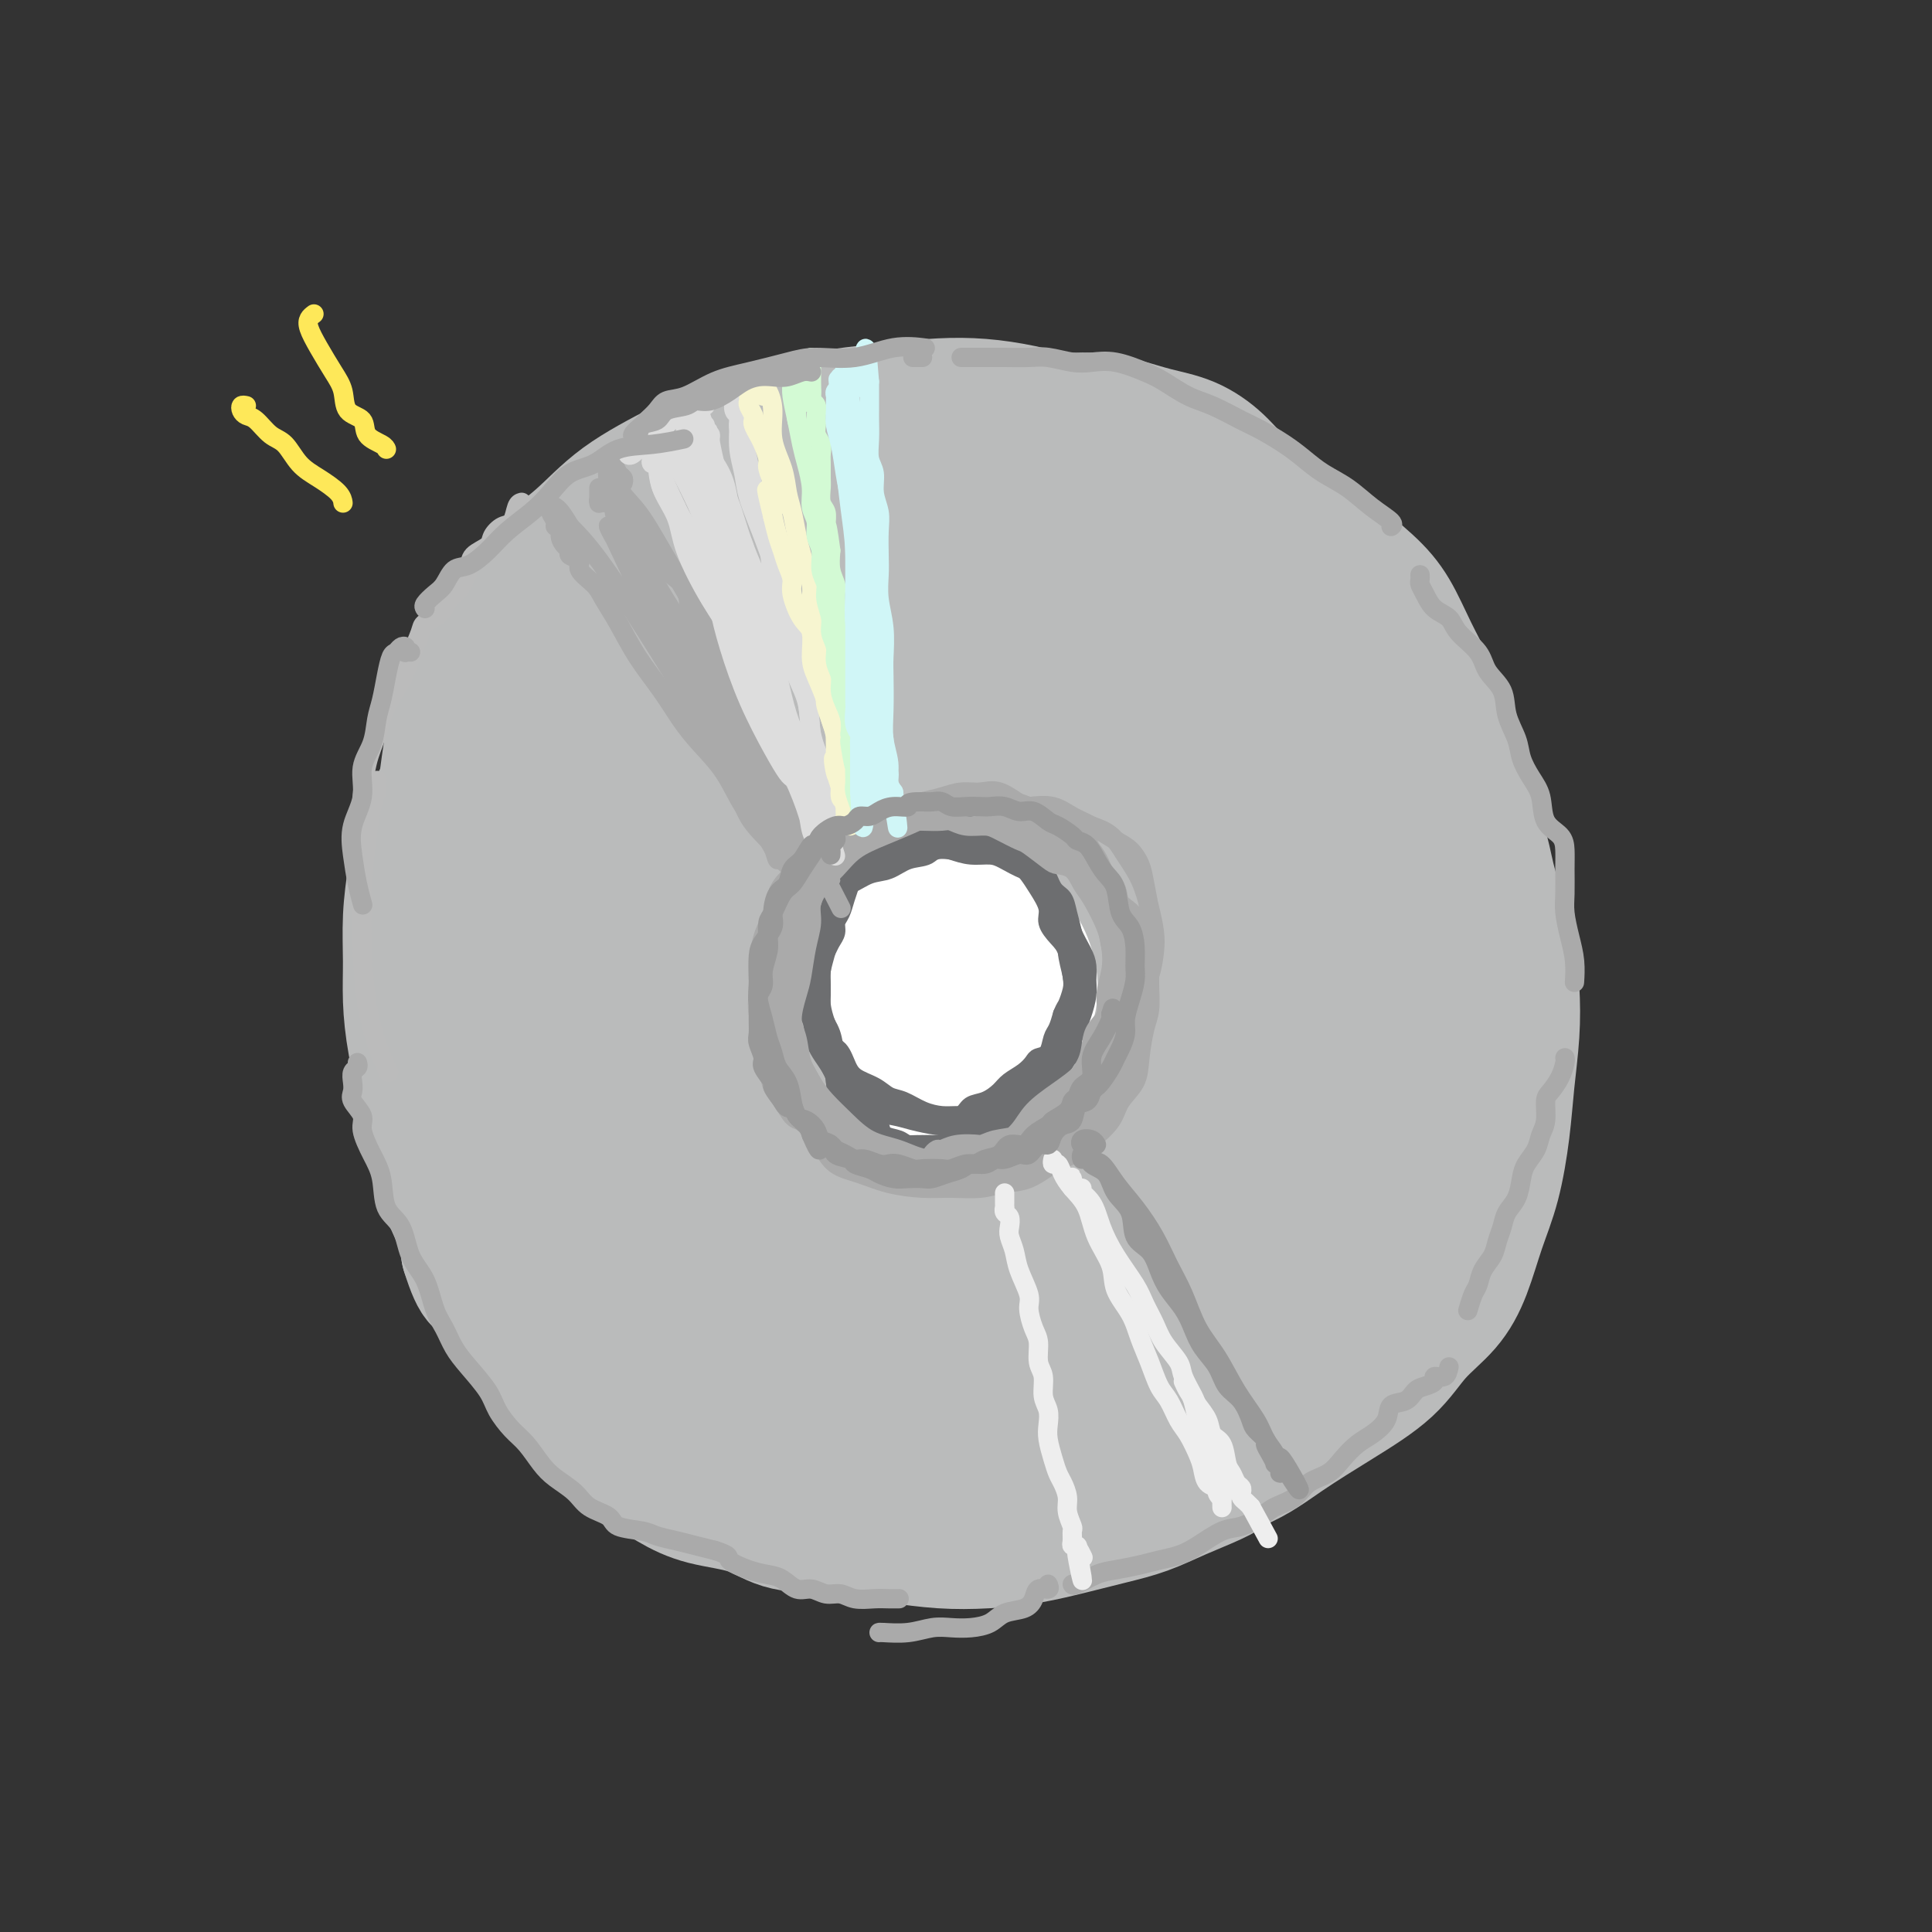 <svg viewBox='0 0 400 400' version='1.1' xmlns='http://www.w3.org/2000/svg' xmlns:xlink='http://www.w3.org/1999/xlink'><rect x="0" y="0" width="400" height="400" fill="#333333" stroke="none"/><g fill='none' stroke='rgb(186,187,187)' stroke-width='28' stroke-linecap='round' stroke-linejoin='round'><path d='M96,188c-0.308,-0.180 -0.615,-0.361 -1,-1c-0.385,-0.639 -0.846,-1.737 -1,-3c-0.154,-1.263 -0.000,-2.689 0,-4c0.000,-1.311 -0.153,-2.505 0,-4c0.153,-1.495 0.611,-3.291 1,-5c0.389,-1.709 0.707,-3.330 1,-5c0.293,-1.670 0.560,-3.389 1,-5c0.440,-1.611 1.054,-3.116 2,-5c0.946,-1.884 2.225,-4.148 3,-6c0.775,-1.852 1.046,-3.291 2,-5c0.954,-1.709 2.592,-3.689 4,-6c1.408,-2.311 2.587,-4.955 4,-7c1.413,-2.045 3.060,-3.492 5,-5c1.940,-1.508 4.174,-3.078 6,-5c1.826,-1.922 3.244,-4.196 5,-6c1.756,-1.804 3.848,-3.140 6,-5c2.152,-1.860 4.362,-4.246 7,-6c2.638,-1.754 5.702,-2.876 8,-4c2.298,-1.124 3.830,-2.252 6,-3c2.170,-0.748 4.979,-1.118 8,-2c3.021,-0.882 6.254,-2.276 9,-3c2.746,-0.724 5.004,-0.779 8,-1c2.996,-0.221 6.731,-0.608 10,-1c3.269,-0.392 6.072,-0.788 9,-1c2.928,-0.212 5.981,-0.238 9,0c3.019,0.238 6.003,0.740 9,1c2.997,0.260 6.007,0.276 9,1c2.993,0.724 5.968,2.155 9,3c3.032,0.845 6.122,1.103 9,2c2.878,0.897 5.544,2.434 8,4c2.456,1.566 4.702,3.162 7,5c2.298,1.838 4.649,3.919 7,6'/><path d='M266,112c4.234,3.336 3.819,4.177 5,6c1.181,1.823 3.958,4.627 6,7c2.042,2.373 3.347,4.316 5,7c1.653,2.684 3.652,6.108 5,9c1.348,2.892 2.045,5.252 3,8c0.955,2.748 2.169,5.884 3,9c0.831,3.116 1.281,6.212 2,9c0.719,2.788 1.707,5.266 2,8c0.293,2.734 -0.110,5.723 0,9c0.110,3.277 0.733,6.843 1,10c0.267,3.157 0.179,5.905 0,9c-0.179,3.095 -0.448,6.536 -1,10c-0.552,3.464 -1.385,6.952 -2,10c-0.615,3.048 -1.011,5.655 -2,8c-0.989,2.345 -2.572,4.427 -4,7c-1.428,2.573 -2.703,5.637 -4,8c-1.297,2.363 -2.616,4.027 -5,6c-2.384,1.973 -5.833,4.256 -9,7c-3.167,2.744 -6.050,5.947 -9,8c-2.950,2.053 -5.965,2.954 -9,4c-3.035,1.046 -6.090,2.235 -9,4c-2.910,1.765 -5.677,4.105 -9,6c-3.323,1.895 -7.204,3.344 -11,5c-3.796,1.656 -7.507,3.518 -11,5c-3.493,1.482 -6.769,2.586 -10,3c-3.231,0.414 -6.418,0.140 -10,0c-3.582,-0.140 -7.559,-0.145 -11,0c-3.441,0.145 -6.345,0.441 -10,0c-3.655,-0.441 -8.061,-1.619 -12,-3c-3.939,-1.381 -7.411,-2.966 -11,-5c-3.589,-2.034 -7.294,-4.517 -11,-7'/><path d='M138,279c-7.146,-3.711 -8.011,-5.488 -10,-8c-1.989,-2.512 -5.103,-5.759 -8,-9c-2.897,-3.241 -5.578,-6.477 -8,-10c-2.422,-3.523 -4.585,-7.334 -7,-11c-2.415,-3.666 -5.083,-7.188 -7,-11c-1.917,-3.812 -3.082,-7.914 -4,-12c-0.918,-4.086 -1.590,-8.157 -2,-13c-0.410,-4.843 -0.558,-10.459 -1,-15c-0.442,-4.541 -1.176,-8.008 -1,-12c0.176,-3.992 1.264,-8.509 2,-13c0.736,-4.491 1.121,-8.957 2,-13c0.879,-4.043 2.252,-7.664 4,-11c1.748,-3.336 3.871,-6.387 6,-10c2.129,-3.613 4.264,-7.790 7,-11c2.736,-3.210 6.074,-5.454 9,-8c2.926,-2.546 5.441,-5.392 9,-8c3.559,-2.608 8.162,-4.976 12,-7c3.838,-2.024 6.912,-3.705 11,-5c4.088,-1.295 9.192,-2.206 14,-3c4.808,-0.794 9.320,-1.472 14,-2c4.680,-0.528 9.527,-0.905 14,-1c4.473,-0.095 8.573,0.094 13,1c4.427,0.906 9.181,2.530 14,4c4.819,1.470 9.704,2.786 14,5c4.296,2.214 8.005,5.327 12,8c3.995,2.673 8.276,4.906 12,7c3.724,2.094 6.890,4.050 10,7c3.110,2.950 6.163,6.894 9,11c2.837,4.106 5.456,8.375 8,12c2.544,3.625 5.013,6.607 7,10c1.987,3.393 3.494,7.196 5,11'/><path d='M298,162c5.274,9.161 3.959,10.062 4,13c0.041,2.938 1.439,7.912 2,12c0.561,4.088 0.284,7.291 0,11c-0.284,3.709 -0.576,7.923 -1,12c-0.424,4.077 -0.978,8.015 -2,12c-1.022,3.985 -2.510,8.015 -4,12c-1.490,3.985 -2.981,7.923 -5,12c-2.019,4.077 -4.566,8.292 -7,12c-2.434,3.708 -4.754,6.911 -8,10c-3.246,3.089 -7.418,6.066 -11,9c-3.582,2.934 -6.575,5.825 -10,8c-3.425,2.175 -7.282,3.633 -11,5c-3.718,1.367 -7.298,2.642 -11,4c-3.702,1.358 -7.525,2.799 -12,4c-4.475,1.201 -9.603,2.163 -14,3c-4.397,0.837 -8.064,1.550 -12,2c-3.936,0.450 -8.142,0.638 -12,1c-3.858,0.362 -7.369,0.900 -11,1c-3.631,0.100 -7.381,-0.237 -11,-2c-3.619,-1.763 -7.105,-4.953 -11,-8c-3.895,-3.047 -8.197,-5.953 -12,-9c-3.803,-3.047 -7.107,-6.237 -10,-10c-2.893,-3.763 -5.375,-8.099 -8,-13c-2.625,-4.901 -5.395,-10.366 -8,-17c-2.605,-6.634 -5.047,-14.436 -7,-22c-1.953,-7.564 -3.418,-14.891 -5,-21c-1.582,-6.109 -3.280,-10.999 -4,-16c-0.720,-5.001 -0.461,-10.114 0,-15c0.461,-4.886 1.124,-9.546 2,-15c0.876,-5.454 1.965,-11.701 4,-17c2.035,-5.299 5.018,-9.649 8,-14'/><path d='M111,126c2.983,-4.396 6.440,-8.385 10,-12c3.560,-3.615 7.224,-6.855 12,-10c4.776,-3.145 10.663,-6.195 16,-9c5.337,-2.805 10.123,-5.364 16,-7c5.877,-1.636 12.843,-2.349 19,-3c6.157,-0.651 11.504,-1.238 17,-1c5.496,0.238 11.142,1.303 17,3c5.858,1.697 11.930,4.028 17,7c5.070,2.972 9.140,6.586 14,10c4.860,3.414 10.510,6.629 15,11c4.490,4.371 7.822,9.900 11,15c3.178,5.100 6.204,9.773 9,15c2.796,5.227 5.364,11.010 7,17c1.636,5.990 2.341,12.189 3,18c0.659,5.811 1.272,11.234 1,17c-0.272,5.766 -1.429,11.877 -3,18c-1.571,6.123 -3.558,12.260 -6,18c-2.442,5.740 -5.341,11.083 -8,16c-2.659,4.917 -5.079,9.409 -8,14c-2.921,4.591 -6.345,9.281 -10,13c-3.655,3.719 -7.541,6.469 -12,9c-4.459,2.531 -9.489,4.844 -15,7c-5.511,2.156 -11.502,4.153 -18,5c-6.498,0.847 -13.501,0.542 -20,0c-6.499,-0.542 -12.493,-1.320 -19,-2c-6.507,-0.680 -13.527,-1.261 -19,-2c-5.473,-0.739 -9.397,-1.637 -14,-3c-4.603,-1.363 -9.883,-3.190 -14,-6c-4.117,-2.810 -7.070,-6.603 -10,-11c-2.930,-4.397 -5.837,-9.399 -8,-16c-2.163,-6.601 -3.581,-14.800 -5,-23'/><path d='M106,234c-1.681,-8.226 -3.384,-17.291 -4,-26c-0.616,-8.709 -0.146,-17.061 0,-24c0.146,-6.939 -0.033,-12.467 1,-18c1.033,-5.533 3.278,-11.073 6,-16c2.722,-4.927 5.922,-9.240 9,-13c3.078,-3.760 6.033,-6.967 10,-10c3.967,-3.033 8.946,-5.891 14,-8c5.054,-2.109 10.183,-3.468 16,-4c5.817,-0.532 12.323,-0.239 19,0c6.677,0.239 13.526,0.422 20,1c6.474,0.578 12.574,1.551 18,3c5.426,1.449 10.177,3.376 15,6c4.823,2.624 9.719,5.947 14,10c4.281,4.053 7.947,8.838 12,14c4.053,5.162 8.491,10.703 12,16c3.509,5.297 6.087,10.351 8,15c1.913,4.649 3.160,8.891 4,14c0.840,5.109 1.272,11.083 1,17c-0.272,5.917 -1.248,11.776 -3,17c-1.752,5.224 -4.280,9.811 -7,15c-2.720,5.189 -5.632,10.979 -9,16c-3.368,5.021 -7.194,9.272 -11,13c-3.806,3.728 -7.593,6.932 -12,10c-4.407,3.068 -9.434,5.999 -15,8c-5.566,2.001 -11.671,3.072 -18,3c-6.329,-0.072 -12.881,-1.287 -20,-4c-7.119,-2.713 -14.805,-6.923 -22,-12c-7.195,-5.077 -13.898,-11.021 -20,-16c-6.102,-4.979 -11.605,-8.994 -16,-15c-4.395,-6.006 -7.684,-14.002 -10,-22c-2.316,-7.998 -3.658,-15.999 -5,-24'/><path d='M113,200c-1.042,-8.218 -1.148,-16.764 0,-26c1.148,-9.236 3.548,-19.163 7,-28c3.452,-8.837 7.955,-16.585 13,-24c5.045,-7.415 10.630,-14.496 17,-20c6.370,-5.504 13.524,-9.429 21,-12c7.476,-2.571 15.275,-3.786 23,-4c7.725,-0.214 15.378,0.573 23,3c7.622,2.427 15.213,6.495 22,11c6.787,4.505 12.770,9.448 18,15c5.230,5.552 9.706,11.715 14,19c4.294,7.285 8.404,15.693 11,24c2.596,8.307 3.677,16.513 4,24c0.323,7.487 -0.111,14.254 -2,21c-1.889,6.746 -5.233,13.473 -9,20c-3.767,6.527 -7.958,12.856 -13,19c-5.042,6.144 -10.937,12.102 -17,18c-6.063,5.898 -12.296,11.736 -19,16c-6.704,4.264 -13.880,6.954 -21,9c-7.120,2.046 -14.185,3.449 -21,3c-6.815,-0.449 -13.379,-2.749 -20,-7c-6.621,-4.251 -13.298,-10.453 -19,-18c-5.702,-7.547 -10.428,-16.441 -14,-27c-3.572,-10.559 -5.988,-22.784 -7,-34c-1.012,-11.216 -0.619,-21.423 1,-31c1.619,-9.577 4.463,-18.526 9,-27c4.537,-8.474 10.767,-16.475 17,-23c6.233,-6.525 12.468,-11.574 19,-15c6.532,-3.426 13.359,-5.227 21,-5c7.641,0.227 16.096,2.484 24,6c7.904,3.516 15.258,8.290 22,14c6.742,5.710 12.871,12.355 19,19'/><path d='M256,140c5.979,7.131 11.427,15.459 15,24c3.573,8.541 5.272,17.296 6,25c0.728,7.704 0.486,14.356 -2,21c-2.486,6.644 -7.216,13.279 -12,20c-4.784,6.721 -9.623,13.529 -16,20c-6.377,6.471 -14.293,12.606 -22,17c-7.707,4.394 -15.205,7.046 -23,9c-7.795,1.954 -15.887,3.211 -24,2c-8.113,-1.211 -16.247,-4.889 -24,-10c-7.753,-5.111 -15.126,-11.656 -21,-19c-5.874,-7.344 -10.249,-15.486 -13,-24c-2.751,-8.514 -3.876,-17.401 -3,-26c0.876,-8.599 3.755,-16.909 7,-25c3.245,-8.091 6.857,-15.962 12,-23c5.143,-7.038 11.816,-13.244 19,-18c7.184,-4.756 14.879,-8.062 23,-10c8.121,-1.938 16.667,-2.508 25,-1c8.333,1.508 16.454,5.095 24,10c7.546,4.905 14.516,11.129 20,17c5.484,5.871 9.481,11.389 12,18c2.519,6.611 3.558,14.316 3,21c-0.558,6.684 -2.713,12.347 -6,19c-3.287,6.653 -7.704,14.296 -13,22c-5.296,7.704 -11.470,15.468 -18,21c-6.530,5.532 -13.415,8.832 -20,11c-6.585,2.168 -12.871,3.203 -19,3c-6.129,-0.203 -12.101,-1.643 -18,-5c-5.899,-3.357 -11.726,-8.632 -16,-15c-4.274,-6.368 -6.997,-13.830 -9,-21c-2.003,-7.170 -3.287,-14.049 -3,-20c0.287,-5.951 2.143,-10.976 4,-16'/><path d='M144,187c1.640,-5.366 3.742,-10.782 7,-16c3.258,-5.218 7.674,-10.239 12,-14c4.326,-3.761 8.562,-6.263 14,-8c5.438,-1.737 12.078,-2.711 19,-2c6.922,0.711 14.126,3.105 21,6c6.874,2.895 13.417,6.290 19,10c5.583,3.710 10.205,7.733 14,12c3.795,4.267 6.761,8.778 9,14c2.239,5.222 3.750,11.157 3,16c-0.750,4.843 -3.760,8.595 -7,14c-3.240,5.405 -6.708,12.464 -11,18c-4.292,5.536 -9.408,9.549 -15,13c-5.592,3.451 -11.661,6.339 -18,9c-6.339,2.661 -12.948,5.095 -19,6c-6.052,0.905 -11.545,0.281 -17,-2c-5.455,-2.281 -10.870,-6.219 -16,-11c-5.130,-4.781 -9.975,-10.403 -13,-16c-3.025,-5.597 -4.231,-11.167 -5,-17c-0.769,-5.833 -1.103,-11.927 0,-18c1.103,-6.073 3.642,-12.123 7,-18c3.358,-5.877 7.537,-11.579 12,-16c4.463,-4.421 9.212,-7.560 15,-10c5.788,-2.440 12.615,-4.182 19,-4c6.385,0.182 12.329,2.287 18,5c5.671,2.713 11.071,6.034 16,10c4.929,3.966 9.388,8.578 12,13c2.612,4.422 3.377,8.655 4,13c0.623,4.345 1.105,8.804 0,14c-1.105,5.196 -3.798,11.130 -7,16c-3.202,4.870 -6.915,8.677 -11,12c-4.085,3.323 -8.543,6.161 -13,9'/><path d='M213,245c-6.598,4.290 -11.095,4.514 -16,4c-4.905,-0.514 -10.220,-1.765 -15,-4c-4.780,-2.235 -9.025,-5.454 -13,-10c-3.975,-4.546 -7.679,-10.420 -10,-16c-2.321,-5.580 -3.257,-10.864 -3,-16c0.257,-5.136 1.708,-10.122 4,-15c2.292,-4.878 5.427,-9.649 9,-14c3.573,-4.351 7.586,-8.283 12,-11c4.414,-2.717 9.229,-4.219 14,-4c4.771,0.219 9.497,2.161 14,5c4.503,2.839 8.782,6.576 12,11c3.218,4.424 5.374,9.535 7,15c1.626,5.465 2.720,11.285 2,16c-0.720,4.715 -3.256,8.325 -6,13c-2.744,4.675 -5.698,10.415 -9,15c-3.302,4.585 -6.953,8.014 -11,10c-4.047,1.986 -8.492,2.528 -13,2c-4.508,-0.528 -9.080,-2.126 -13,-5c-3.920,-2.874 -7.189,-7.024 -10,-12c-2.811,-4.976 -5.164,-10.778 -6,-16c-0.836,-5.222 -0.156,-9.864 2,-14c2.156,-4.136 5.788,-7.767 9,-11c3.212,-3.233 6.006,-6.070 10,-8c3.994,-1.930 9.190,-2.955 14,-3c4.810,-0.045 9.236,0.889 13,3c3.764,2.111 6.866,5.400 9,9c2.134,3.600 3.298,7.512 3,11c-0.298,3.488 -2.059,6.554 -4,10c-1.941,3.446 -4.061,7.274 -7,10c-2.939,2.726 -6.697,4.350 -10,5c-3.303,0.650 -6.152,0.325 -9,0'/><path d='M192,225c-3.876,0.053 -4.066,-2.313 -5,-6c-0.934,-3.687 -2.612,-8.694 -3,-13c-0.388,-4.306 0.514,-7.909 2,-11c1.486,-3.091 3.554,-5.668 6,-8c2.446,-2.332 5.269,-4.419 8,-5c2.731,-0.581 5.371,0.345 8,2c2.629,1.655 5.249,4.038 7,7c1.751,2.962 2.633,6.504 3,10c0.367,3.496 0.217,6.945 -1,10c-1.217,3.055 -3.502,5.717 -6,8c-2.498,2.283 -5.208,4.186 -7,5c-1.792,0.814 -2.664,0.540 -4,-1c-1.336,-1.540 -3.134,-4.346 -4,-8c-0.866,-3.654 -0.801,-8.157 -1,-12c-0.199,-3.843 -0.664,-7.027 0,-9c0.664,-1.973 2.455,-2.735 4,-3c1.545,-0.265 2.843,-0.032 4,1c1.157,1.032 2.172,2.864 3,5c0.828,2.136 1.470,4.577 2,7c0.530,2.423 0.950,4.829 1,7c0.050,2.171 -0.270,4.106 -1,6c-0.730,1.894 -1.871,3.747 -3,5c-1.129,1.253 -2.247,1.908 -3,2c-0.753,0.092 -1.142,-0.377 -2,-1c-0.858,-0.623 -2.187,-1.399 -3,-2c-0.813,-0.601 -1.111,-1.028 -2,-2c-0.889,-0.972 -2.371,-2.490 -3,-4c-0.629,-1.510 -0.406,-3.013 -1,-5c-0.594,-1.987 -2.006,-4.458 -3,-7c-0.994,-2.542 -1.570,-5.155 -2,-8c-0.430,-2.845 -0.715,-5.923 -1,-9'/><path d='M185,186c-1.501,-6.387 -1.752,-7.854 -2,-11c-0.248,-3.146 -0.491,-7.971 -1,-12c-0.509,-4.029 -1.282,-7.263 -2,-10c-0.718,-2.737 -1.380,-4.979 -2,-8c-0.620,-3.021 -1.200,-6.822 -2,-10c-0.800,-3.178 -1.822,-5.734 -3,-8c-1.178,-2.266 -2.513,-4.240 -4,-6c-1.487,-1.760 -3.127,-3.304 -5,-5c-1.873,-1.696 -3.981,-3.544 -6,-5c-2.019,-1.456 -3.949,-2.518 -6,-3c-2.051,-0.482 -4.222,-0.382 -6,0c-1.778,0.382 -3.163,1.047 -5,2c-1.837,0.953 -4.125,2.193 -6,3c-1.875,0.807 -3.336,1.182 -5,2c-1.664,0.818 -3.530,2.078 -5,3c-1.470,0.922 -2.545,1.504 -4,3c-1.455,1.496 -3.291,3.906 -5,6c-1.709,2.094 -3.290,3.872 -5,6c-1.710,2.128 -3.550,4.607 -5,7c-1.450,2.393 -2.512,4.702 -4,7c-1.488,2.298 -3.404,4.585 -5,7c-1.596,2.415 -2.872,4.957 -4,8c-1.128,3.043 -2.106,6.586 -3,10c-0.894,3.414 -1.702,6.699 -2,10c-0.298,3.301 -0.086,6.619 0,10c0.086,3.381 0.044,6.826 0,10c-0.044,3.174 -0.092,6.077 0,9c0.092,2.923 0.324,5.866 1,9c0.676,3.134 1.797,6.459 3,10c1.203,3.541 2.486,7.297 4,11c1.514,3.703 3.257,7.351 5,11'/><path d='M101,252c2.733,7.012 3.565,8.543 5,11c1.435,2.457 3.473,5.839 5,9c1.527,3.161 2.542,6.099 4,9c1.458,2.901 3.358,5.764 5,8c1.642,2.236 3.025,3.844 5,6c1.975,2.156 4.542,4.861 7,7c2.458,2.139 4.808,3.711 7,5c2.192,1.289 4.226,2.296 7,3c2.774,0.704 6.290,1.106 9,2c2.710,0.894 4.616,2.282 7,3c2.384,0.718 5.247,0.767 8,1c2.753,0.233 5.398,0.649 8,1c2.602,0.351 5.162,0.638 8,1c2.838,0.362 5.954,0.798 9,1c3.046,0.202 6.020,0.168 9,0c2.980,-0.168 5.964,-0.471 9,-1c3.036,-0.529 6.125,-1.286 9,-2c2.875,-0.714 5.537,-1.386 8,-2c2.463,-0.614 4.729,-1.171 7,-2c2.271,-0.829 4.549,-1.929 7,-3c2.451,-1.071 5.075,-2.112 7,-3c1.925,-0.888 3.151,-1.622 5,-3c1.849,-1.378 4.322,-3.401 6,-5c1.678,-1.599 2.560,-2.773 4,-4c1.440,-1.227 3.438,-2.508 5,-4c1.562,-1.492 2.686,-3.195 4,-5c1.314,-1.805 2.816,-3.713 4,-6c1.184,-2.287 2.049,-4.953 3,-7c0.951,-2.047 1.987,-3.474 3,-5c1.013,-1.526 2.004,-3.150 3,-5c0.996,-1.850 1.998,-3.925 3,-6'/><path d='M291,256c2.842,-5.555 1.946,-4.942 2,-6c0.054,-1.058 1.057,-3.788 2,-6c0.943,-2.212 1.826,-3.905 2,-6c0.174,-2.095 -0.360,-4.591 0,-7c0.360,-2.409 1.613,-4.730 2,-7c0.387,-2.270 -0.093,-4.488 0,-7c0.093,-2.512 0.758,-5.316 1,-8c0.242,-2.684 0.060,-5.246 0,-8c-0.060,-2.754 0.002,-5.700 0,-8c-0.002,-2.300 -0.068,-3.955 0,-6c0.068,-2.045 0.269,-4.479 0,-7c-0.269,-2.521 -1.010,-5.130 -2,-8c-0.990,-2.870 -2.230,-6.000 -3,-9c-0.770,-3.000 -1.068,-5.868 -2,-8c-0.932,-2.132 -2.496,-3.526 -4,-6c-1.504,-2.474 -2.946,-6.026 -4,-9c-1.054,-2.974 -1.718,-5.369 -3,-8c-1.282,-2.631 -3.182,-5.497 -5,-9c-1.818,-3.503 -3.555,-7.644 -5,-10c-1.445,-2.356 -2.597,-2.928 -4,-4c-1.403,-1.072 -3.058,-2.643 -5,-4c-1.942,-1.357 -4.171,-2.500 -6,-4c-1.829,-1.500 -3.260,-3.359 -5,-5c-1.740,-1.641 -3.791,-3.066 -6,-4c-2.209,-0.934 -4.577,-1.377 -7,-2c-2.423,-0.623 -4.901,-1.424 -7,-2c-2.099,-0.576 -3.819,-0.925 -6,-1c-2.181,-0.075 -4.822,0.124 -7,0c-2.178,-0.124 -3.894,-0.572 -6,-1c-2.106,-0.428 -4.602,-0.837 -7,-1c-2.398,-0.163 -4.699,-0.082 -7,0'/><path d='M199,85c-8.586,-0.940 -6.552,0.211 -7,1c-0.448,0.789 -3.376,1.216 -6,2c-2.624,0.784 -4.942,1.923 -7,3c-2.058,1.077 -3.857,2.090 -6,3c-2.143,0.910 -4.631,1.717 -7,3c-2.369,1.283 -4.621,3.041 -7,4c-2.379,0.959 -4.887,1.117 -7,2c-2.113,0.883 -3.831,2.490 -6,4c-2.169,1.510 -4.788,2.924 -7,4c-2.212,1.076 -4.016,1.816 -6,3c-1.984,1.184 -4.148,2.813 -6,4c-1.852,1.187 -3.393,1.934 -5,3c-1.607,1.066 -3.279,2.453 -5,4c-1.721,1.547 -3.490,3.255 -5,5c-1.510,1.745 -2.763,3.528 -4,6c-1.237,2.472 -2.460,5.634 -4,8c-1.540,2.366 -3.396,3.935 -5,6c-1.604,2.065 -2.955,4.625 -4,7c-1.045,2.375 -1.782,4.566 -3,7c-1.218,2.434 -2.915,5.113 -4,8c-1.085,2.887 -1.557,5.982 -2,9c-0.443,3.018 -0.858,5.958 -1,9c-0.142,3.042 -0.012,6.187 0,9c0.012,2.813 -0.096,5.293 0,8c0.096,2.707 0.395,5.642 1,9c0.605,3.358 1.518,7.139 2,10c0.482,2.861 0.535,4.803 1,7c0.465,2.197 1.341,4.651 2,7c0.659,2.349 1.100,4.594 2,7c0.900,2.406 2.257,4.973 3,7c0.743,2.027 0.871,3.513 1,5'/><path d='M97,259c2.426,7.779 2.990,5.728 4,6c1.010,0.272 2.466,2.869 4,5c1.534,2.131 3.146,3.796 5,6c1.854,2.204 3.950,4.949 6,7c2.050,2.051 4.054,3.410 6,5c1.946,1.590 3.835,3.413 6,5c2.165,1.587 4.606,2.940 7,4c2.394,1.060 4.741,1.828 7,3c2.259,1.172 4.429,2.748 7,4c2.571,1.252 5.542,2.181 8,3c2.458,0.819 4.401,1.527 7,2c2.599,0.473 5.852,0.712 9,1c3.148,0.288 6.189,0.624 9,1c2.811,0.376 5.391,0.792 8,1c2.609,0.208 5.245,0.207 8,0c2.755,-0.207 5.628,-0.621 8,-1c2.372,-0.379 4.242,-0.724 7,-1c2.758,-0.276 6.404,-0.485 9,-1c2.596,-0.515 4.143,-1.337 6,-2c1.857,-0.663 4.024,-1.166 6,-2c1.976,-0.834 3.760,-1.997 6,-3c2.240,-1.003 4.937,-1.845 7,-3c2.063,-1.155 3.492,-2.623 5,-4c1.508,-1.377 3.096,-2.662 5,-4c1.904,-1.338 4.125,-2.728 6,-4c1.875,-1.272 3.405,-2.428 5,-4c1.595,-1.572 3.256,-3.562 5,-5c1.744,-1.438 3.571,-2.324 5,-4c1.429,-1.676 2.462,-4.144 4,-6c1.538,-1.856 3.582,-3.102 5,-5c1.418,-1.898 2.209,-4.449 3,-7'/><path d='M290,256c2.363,-4.072 2.272,-5.254 3,-7c0.728,-1.746 2.275,-4.058 3,-6c0.725,-1.942 0.629,-3.516 1,-6c0.371,-2.484 1.210,-5.880 2,-9c0.790,-3.120 1.529,-5.964 2,-9c0.471,-3.036 0.672,-6.262 1,-9c0.328,-2.738 0.784,-4.986 1,-8c0.216,-3.014 0.193,-6.793 0,-10c-0.193,-3.207 -0.557,-5.843 -1,-8c-0.443,-2.157 -0.964,-3.837 -2,-6c-1.036,-2.163 -2.586,-4.811 -4,-7c-1.414,-2.189 -2.692,-3.921 -4,-6c-1.308,-2.079 -2.647,-4.507 -4,-7c-1.353,-2.493 -2.721,-5.051 -4,-8c-1.279,-2.949 -2.469,-6.287 -4,-9c-1.531,-2.713 -3.402,-4.799 -5,-7c-1.598,-2.201 -2.924,-4.517 -4,-6c-1.076,-1.483 -1.903,-2.134 -3,-3c-1.097,-0.866 -2.464,-1.948 -4,-3c-1.536,-1.052 -3.241,-2.075 -5,-3c-1.759,-0.925 -3.573,-1.752 -5,-3c-1.427,-1.248 -2.466,-2.916 -4,-4c-1.534,-1.084 -3.563,-1.585 -5,-2c-1.437,-0.415 -2.282,-0.745 -3,-1c-0.718,-0.255 -1.311,-0.435 -2,-1c-0.689,-0.565 -1.476,-1.514 -2,-2c-0.524,-0.486 -0.784,-0.509 -1,-1c-0.216,-0.491 -0.388,-1.451 0,-2c0.388,-0.549 1.335,-0.686 2,-1c0.665,-0.314 1.047,-0.804 2,-1c0.953,-0.196 2.476,-0.098 4,0'/><path d='M245,101c2.089,-0.457 3.311,-0.599 5,0c1.689,0.599 3.844,1.940 6,3c2.156,1.060 4.313,1.837 7,3c2.687,1.163 5.905,2.710 8,4c2.095,1.290 3.068,2.324 5,4c1.932,1.676 4.824,3.993 7,6c2.176,2.007 3.638,3.703 5,6c1.362,2.297 2.625,5.195 4,8c1.375,2.805 2.861,5.518 4,8c1.139,2.482 1.929,4.735 3,7c1.071,2.265 2.422,4.542 3,7c0.578,2.458 0.382,5.095 1,8c0.618,2.905 2.050,6.076 3,9c0.950,2.924 1.418,5.601 2,8c0.582,2.399 1.277,4.522 2,7c0.723,2.478 1.473,5.312 2,8c0.527,2.688 0.830,5.230 1,8c0.170,2.770 0.208,5.766 0,9c-0.208,3.234 -0.663,6.705 -1,10c-0.337,3.295 -0.556,6.414 -1,10c-0.444,3.586 -1.115,7.640 -2,11c-0.885,3.360 -1.986,6.028 -3,9c-1.014,2.972 -1.943,6.249 -3,9c-1.057,2.751 -2.243,4.975 -4,7c-1.757,2.025 -4.084,3.851 -6,6c-1.916,2.149 -3.422,4.622 -6,7c-2.578,2.378 -6.230,4.662 -10,7c-3.770,2.338 -7.660,4.730 -11,7c-3.340,2.270 -6.130,4.419 -10,6c-3.870,1.581 -8.820,2.595 -12,3c-3.180,0.405 -4.590,0.203 -6,0'/><path d='M238,306c-3.000,0.500 -1.500,0.250 0,0'/></g>
<g fill='none' stroke='rgb(255,255,255)' stroke-width='28' stroke-linecap='round' stroke-linejoin='round'><path d='M195,205c-0.732,0.413 -1.464,0.827 -2,1c-0.536,0.173 -0.875,0.106 -1,0c-0.125,-0.106 -0.035,-0.251 0,-1c0.035,-0.749 0.016,-2.102 0,-3c-0.016,-0.898 -0.027,-1.340 0,-2c0.027,-0.660 0.094,-1.536 0,-2c-0.094,-0.464 -0.349,-0.516 0,-1c0.349,-0.484 1.301,-1.400 2,-2c0.699,-0.600 1.145,-0.883 2,-1c0.855,-0.117 2.121,-0.066 3,0c0.879,0.066 1.372,0.147 2,1c0.628,0.853 1.391,2.477 2,4c0.609,1.523 1.066,2.944 1,4c-0.066,1.056 -0.653,1.748 -1,3c-0.347,1.252 -0.452,3.063 -1,4c-0.548,0.937 -1.539,0.998 -2,1c-0.461,0.002 -0.393,-0.057 -1,0c-0.607,0.057 -1.890,0.230 -3,0c-1.110,-0.230 -2.048,-0.864 -3,-1c-0.952,-0.136 -1.917,0.227 -3,0c-1.083,-0.227 -2.285,-1.044 -3,-2c-0.715,-0.956 -0.943,-2.053 -1,-3c-0.057,-0.947 0.057,-1.746 0,-3c-0.057,-1.254 -0.284,-2.963 0,-4c0.284,-1.037 1.080,-1.401 2,-2c0.920,-0.599 1.964,-1.434 3,-2c1.036,-0.566 2.064,-0.865 3,-1c0.936,-0.135 1.781,-0.108 3,0c1.219,0.108 2.811,0.297 4,1c1.189,0.703 1.974,1.920 3,3c1.026,1.080 2.293,2.023 3,3c0.707,0.977 0.853,1.989 1,3'/><path d='M208,203c1.021,1.859 0.073,2.005 -1,3c-1.073,0.995 -2.271,2.839 -3,4c-0.729,1.161 -0.991,1.640 -2,2c-1.009,0.360 -2.767,0.603 -4,1c-1.233,0.397 -1.941,0.950 -3,1c-1.059,0.050 -2.467,-0.402 -4,-1c-1.533,-0.598 -3.190,-1.342 -4,-2c-0.810,-0.658 -0.773,-1.230 -1,-2c-0.227,-0.770 -0.717,-1.740 -1,-3c-0.283,-1.260 -0.358,-2.811 0,-4c0.358,-1.189 1.148,-2.016 2,-3c0.852,-0.984 1.766,-2.126 3,-3c1.234,-0.874 2.789,-1.480 4,-2c1.211,-0.520 2.078,-0.956 3,-1c0.922,-0.044 1.901,0.302 3,1c1.099,0.698 2.320,1.748 3,3c0.680,1.252 0.821,2.706 1,4c0.179,1.294 0.397,2.428 0,4c-0.397,1.572 -1.408,3.584 -2,5c-0.592,1.416 -0.766,2.238 -2,3c-1.234,0.762 -3.528,1.464 -5,2c-1.472,0.536 -2.121,0.905 -3,1c-0.879,0.095 -1.989,-0.084 -3,-1c-1.011,-0.916 -1.922,-2.569 -3,-4c-1.078,-1.431 -2.322,-2.641 -3,-4c-0.678,-1.359 -0.790,-2.867 -1,-4c-0.210,-1.133 -0.518,-1.889 0,-3c0.518,-1.111 1.860,-2.576 3,-4c1.140,-1.424 2.076,-2.806 3,-4c0.924,-1.194 1.835,-2.198 3,-3c1.165,-0.802 2.582,-1.401 4,-2'/><path d='M195,187c2.955,-1.849 3.843,0.027 5,1c1.157,0.973 2.585,1.043 4,2c1.415,0.957 2.819,2.799 4,4c1.181,1.201 2.139,1.759 3,3c0.861,1.241 1.626,3.163 2,5c0.374,1.837 0.358,3.588 0,5c-0.358,1.412 -1.060,2.483 -2,4c-0.940,1.517 -2.120,3.479 -3,5c-0.880,1.521 -1.459,2.600 -2,4c-0.541,1.400 -1.045,3.121 -2,4c-0.955,0.879 -2.363,0.917 -4,1c-1.637,0.083 -3.504,0.210 -5,0c-1.496,-0.210 -2.622,-0.759 -4,-1c-1.378,-0.241 -3.010,-0.175 -4,-1c-0.990,-0.825 -1.340,-2.540 -2,-4c-0.660,-1.460 -1.630,-2.665 -2,-4c-0.370,-1.335 -0.140,-2.801 0,-4c0.140,-1.199 0.192,-2.130 1,-3c0.808,-0.870 2.374,-1.677 3,-2c0.626,-0.323 0.313,-0.161 0,0'/></g>
<g fill='none' stroke='rgb(109,110,112)' stroke-width='4' stroke-linecap='round' stroke-linejoin='round'><path d='M192,174c0.009,-0.196 0.017,-0.392 0,-1c-0.017,-0.608 -0.060,-1.628 0,-2c0.060,-0.372 0.223,-0.096 0,0c-0.223,0.096 -0.832,0.011 -1,0c-0.168,-0.011 0.106,0.053 0,0c-0.106,-0.053 -0.590,-0.221 -1,0c-0.410,0.221 -0.744,0.833 -1,1c-0.256,0.167 -0.435,-0.111 -1,0c-0.565,0.111 -1.517,0.610 -2,1c-0.483,0.390 -0.495,0.672 -1,1c-0.505,0.328 -1.501,0.703 -2,1c-0.499,0.297 -0.501,0.516 -1,1c-0.499,0.484 -1.496,1.235 -2,2c-0.504,0.765 -0.516,1.546 -1,2c-0.484,0.454 -1.440,0.583 -2,1c-0.560,0.417 -0.724,1.123 -1,2c-0.276,0.877 -0.665,1.926 -1,3c-0.335,1.074 -0.614,2.175 -1,3c-0.386,0.825 -0.877,1.374 -1,2c-0.123,0.626 0.121,1.327 0,2c-0.121,0.673 -0.607,1.316 -1,2c-0.393,0.684 -0.694,1.410 -1,2c-0.306,0.590 -0.618,1.046 -1,2c-0.382,0.954 -0.834,2.406 -1,3c-0.166,0.594 -0.044,0.328 0,1c0.044,0.672 0.012,2.281 0,3c-0.012,0.719 -0.003,0.549 0,1c0.003,0.451 0.001,1.523 0,2c-0.001,0.477 -0.000,0.359 0,1c0.000,0.641 0.000,2.040 0,3c-0.000,0.960 -0.000,1.480 0,2'/><path d='M169,215c0.178,2.367 0.621,1.784 1,2c0.379,0.216 0.692,1.231 1,2c0.308,0.769 0.611,1.290 1,2c0.389,0.710 0.864,1.607 1,2c0.136,0.393 -0.066,0.281 0,1c0.066,0.719 0.402,2.269 1,3c0.598,0.731 1.460,0.643 2,1c0.540,0.357 0.759,1.160 1,2c0.241,0.840 0.505,1.716 1,2c0.495,0.284 1.220,-0.025 2,0c0.780,0.025 1.616,0.385 2,1c0.384,0.615 0.315,1.485 1,2c0.685,0.515 2.122,0.674 3,1c0.878,0.326 1.197,0.820 2,1c0.803,0.180 2.090,0.045 3,0c0.910,-0.045 1.442,-0.001 2,0c0.558,0.001 1.142,-0.040 2,0c0.858,0.040 1.991,0.161 3,0c1.009,-0.161 1.893,-0.605 3,-1c1.107,-0.395 2.437,-0.740 3,-1c0.563,-0.260 0.358,-0.435 1,-1c0.642,-0.565 2.131,-1.521 3,-2c0.869,-0.479 1.117,-0.481 2,-1c0.883,-0.519 2.400,-1.555 3,-2c0.600,-0.445 0.283,-0.298 1,-1c0.717,-0.702 2.469,-2.252 3,-3c0.531,-0.748 -0.159,-0.692 0,-1c0.159,-0.308 1.166,-0.979 2,-2c0.834,-1.021 1.494,-2.390 2,-3c0.506,-0.610 0.859,-0.460 1,-1c0.141,-0.540 0.071,-1.770 0,-3'/><path d='M222,215c1.575,-2.492 1.011,-1.720 1,-2c-0.011,-0.280 0.531,-1.610 1,-3c0.469,-1.390 0.865,-2.840 1,-4c0.135,-1.160 0.009,-2.031 0,-3c-0.009,-0.969 0.097,-2.037 0,-3c-0.097,-0.963 -0.398,-1.822 -1,-3c-0.602,-1.178 -1.505,-2.674 -2,-4c-0.495,-1.326 -0.583,-2.481 -1,-3c-0.417,-0.519 -1.161,-0.400 -2,-1c-0.839,-0.600 -1.771,-1.917 -2,-3c-0.229,-1.083 0.244,-1.930 0,-3c-0.244,-1.070 -1.206,-2.362 -2,-3c-0.794,-0.638 -1.419,-0.621 -2,-1c-0.581,-0.379 -1.117,-1.153 -2,-2c-0.883,-0.847 -2.112,-1.768 -3,-2c-0.888,-0.232 -1.435,0.225 -2,0c-0.565,-0.225 -1.148,-1.131 -2,-2c-0.852,-0.869 -1.973,-1.700 -3,-2c-1.027,-0.300 -1.961,-0.067 -3,0c-1.039,0.067 -2.183,-0.032 -3,0c-0.817,0.032 -1.306,0.194 -2,0c-0.694,-0.194 -1.594,-0.744 -2,-1c-0.406,-0.256 -0.317,-0.219 -1,0c-0.683,0.219 -2.136,0.619 -3,1c-0.864,0.381 -1.137,0.742 -2,1c-0.863,0.258 -2.314,0.411 -3,1c-0.686,0.589 -0.606,1.614 -1,2c-0.394,0.386 -1.260,0.134 -2,1c-0.740,0.866 -1.353,2.848 -2,4c-0.647,1.152 -1.328,1.472 -2,2c-0.672,0.528 -1.336,1.264 -2,2'/><path d='M173,184c-2.056,2.543 -0.197,2.399 0,3c0.197,0.601 -1.268,1.946 -2,3c-0.732,1.054 -0.733,1.818 -1,3c-0.267,1.182 -0.802,2.784 -1,4c-0.198,1.216 -0.060,2.047 0,3c0.060,0.953 0.043,2.030 0,3c-0.043,0.970 -0.111,1.834 0,3c0.111,1.166 0.400,2.635 1,4c0.600,1.365 1.511,2.626 2,4c0.489,1.374 0.557,2.862 1,4c0.443,1.138 1.260,1.926 2,3c0.740,1.074 1.404,2.434 2,3c0.596,0.566 1.126,0.336 2,1c0.874,0.664 2.092,2.220 3,3c0.908,0.780 1.505,0.784 2,1c0.495,0.216 0.889,0.644 2,1c1.111,0.356 2.940,0.638 4,1c1.060,0.362 1.350,0.802 2,1c0.650,0.198 1.658,0.152 3,0c1.342,-0.152 3.016,-0.411 4,-1c0.984,-0.589 1.278,-1.509 2,-2c0.722,-0.491 1.871,-0.555 3,-1c1.129,-0.445 2.238,-1.271 3,-2c0.762,-0.729 1.178,-1.359 2,-2c0.822,-0.641 2.052,-1.292 3,-2c0.948,-0.708 1.616,-1.473 2,-2c0.384,-0.527 0.484,-0.815 1,-1c0.516,-0.185 1.448,-0.266 2,-1c0.552,-0.734 0.726,-2.121 1,-3c0.274,-0.879 0.650,-1.251 1,-2c0.350,-0.749 0.675,-1.874 1,-3'/><path d='M220,210c0.633,-1.538 0.714,-1.384 1,-2c0.286,-0.616 0.776,-2.002 1,-3c0.224,-0.998 0.181,-1.606 0,-3c-0.181,-1.394 -0.499,-3.573 -1,-5c-0.501,-1.427 -1.184,-2.101 -2,-3c-0.816,-0.899 -1.765,-2.022 -2,-3c-0.235,-0.978 0.242,-1.810 0,-3c-0.242,-1.190 -1.205,-2.739 -2,-4c-0.795,-1.261 -1.423,-2.236 -2,-3c-0.577,-0.764 -1.105,-1.319 -2,-2c-0.895,-0.681 -2.157,-1.489 -3,-2c-0.843,-0.511 -1.265,-0.725 -2,-1c-0.735,-0.275 -1.781,-0.611 -3,-1c-1.219,-0.389 -2.610,-0.833 -4,-1c-1.390,-0.167 -2.781,-0.059 -4,0c-1.219,0.059 -2.268,0.070 -3,0c-0.732,-0.070 -1.148,-0.219 -2,0c-0.852,0.219 -2.139,0.806 -3,1c-0.861,0.194 -1.295,-0.004 -2,0c-0.705,0.004 -1.681,0.212 -3,1c-1.319,0.788 -2.979,2.157 -4,3c-1.021,0.843 -1.401,1.158 -2,2c-0.599,0.842 -1.417,2.209 -2,3c-0.583,0.791 -0.931,1.006 -1,2c-0.069,0.994 0.139,2.768 0,4c-0.139,1.232 -0.627,1.921 -1,3c-0.373,1.079 -0.633,2.546 -1,4c-0.367,1.454 -0.841,2.895 -1,4c-0.159,1.105 -0.004,1.874 0,3c0.004,1.126 -0.142,2.607 0,4c0.142,1.393 0.571,2.696 1,4'/><path d='M171,212c-0.115,5.324 1.099,4.635 2,5c0.901,0.365 1.489,1.784 2,3c0.511,1.216 0.943,2.227 2,3c1.057,0.773 2.737,1.307 4,2c1.263,0.693 2.109,1.544 3,2c0.891,0.456 1.826,0.515 3,1c1.174,0.485 2.587,1.395 4,2c1.413,0.605 2.828,0.904 4,1c1.172,0.096 2.102,-0.010 3,0c0.898,0.010 1.763,0.135 3,0c1.237,-0.135 2.846,-0.529 4,-1c1.154,-0.471 1.852,-1.017 3,-2c1.148,-0.983 2.745,-2.402 4,-3c1.255,-0.598 2.169,-0.376 3,-1c0.831,-0.624 1.581,-2.095 2,-3c0.419,-0.905 0.508,-1.246 1,-2c0.492,-0.754 1.387,-1.922 2,-3c0.613,-1.078 0.945,-2.066 1,-3c0.055,-0.934 -0.166,-1.814 0,-3c0.166,-1.186 0.718,-2.679 1,-4c0.282,-1.321 0.294,-2.471 0,-4c-0.294,-1.529 -0.893,-3.436 -1,-5c-0.107,-1.564 0.279,-2.785 0,-4c-0.279,-1.215 -1.222,-2.423 -2,-4c-0.778,-1.577 -1.390,-3.523 -2,-5c-0.610,-1.477 -1.219,-2.486 -2,-3c-0.781,-0.514 -1.734,-0.533 -3,-1c-1.266,-0.467 -2.844,-1.383 -4,-2c-1.156,-0.617 -1.888,-0.935 -3,-1c-1.112,-0.065 -2.603,0.124 -4,0c-1.397,-0.124 -2.698,-0.562 -4,-1'/><path d='M197,176c-3.726,-0.577 -4.041,0.479 -5,1c-0.959,0.521 -2.563,0.505 -4,1c-1.437,0.495 -2.706,1.501 -4,2c-1.294,0.499 -2.613,0.490 -4,1c-1.387,0.510 -2.843,1.539 -4,2c-1.157,0.461 -2.016,0.355 -3,1c-0.984,0.645 -2.095,2.040 -3,3c-0.905,0.960 -1.605,1.484 -2,3c-0.395,1.516 -0.487,4.025 -1,6c-0.513,1.975 -1.448,3.417 -2,5c-0.552,1.583 -0.721,3.309 0,5c0.721,1.691 2.332,3.349 3,5c0.668,1.651 0.392,3.297 1,5c0.608,1.703 2.098,3.465 3,5c0.902,1.535 1.215,2.845 2,4c0.785,1.155 2.040,2.155 3,3c0.960,0.845 1.624,1.533 3,2c1.376,0.467 3.463,0.711 5,1c1.537,0.289 2.525,0.621 4,1c1.475,0.379 3.438,0.804 5,1c1.562,0.196 2.725,0.162 4,0c1.275,-0.162 2.663,-0.451 4,-1c1.337,-0.549 2.623,-1.358 4,-2c1.377,-0.642 2.845,-1.116 4,-2c1.155,-0.884 1.997,-2.178 3,-3c1.003,-0.822 2.167,-1.171 3,-2c0.833,-0.829 1.334,-2.139 2,-3c0.666,-0.861 1.498,-1.272 2,-2c0.502,-0.728 0.674,-1.773 1,-3c0.326,-1.227 0.808,-2.636 1,-4c0.192,-1.364 0.096,-2.682 0,-4'/><path d='M222,207c1.142,-3.222 0.997,-3.276 1,-4c0.003,-0.724 0.152,-2.117 0,-4c-0.152,-1.883 -0.606,-4.254 -1,-6c-0.394,-1.746 -0.728,-2.866 -1,-4c-0.272,-1.134 -0.483,-2.284 -1,-3c-0.517,-0.716 -1.340,-1.000 -2,-2c-0.660,-1.000 -1.157,-2.718 -2,-4c-0.843,-1.282 -2.031,-2.129 -3,-3c-0.969,-0.871 -1.720,-1.766 -3,-2c-1.280,-0.234 -3.088,0.193 -5,0c-1.912,-0.193 -3.929,-1.005 -6,-1c-2.071,0.005 -4.196,0.829 -6,1c-1.804,0.171 -3.288,-0.310 -5,0c-1.712,0.310 -3.653,1.410 -5,2c-1.347,0.590 -2.101,0.668 -3,1c-0.899,0.332 -1.944,0.917 -3,2c-1.056,1.083 -2.125,2.665 -3,4c-0.875,1.335 -1.557,2.423 -2,4c-0.443,1.577 -0.648,3.642 -1,6c-0.352,2.358 -0.851,5.008 -1,7c-0.149,1.992 0.053,3.326 0,5c-0.053,1.674 -0.360,3.687 0,6c0.360,2.313 1.387,4.927 2,7c0.613,2.073 0.813,3.607 1,5c0.187,1.393 0.363,2.646 1,4c0.637,1.354 1.737,2.809 3,4c1.263,1.191 2.689,2.117 4,3c1.311,0.883 2.506,1.721 4,2c1.494,0.279 3.287,-0.002 5,0c1.713,0.002 3.347,0.286 5,0c1.653,-0.286 3.327,-1.143 5,-2'/><path d='M200,235c3.000,-0.756 3.000,-1.644 3,-2c0.000,-0.356 0.000,-0.178 0,0'/><path d='M167,185c-0.331,0.366 -0.662,0.732 -1,1c-0.338,0.268 -0.682,0.437 -1,1c-0.318,0.563 -0.611,1.518 -1,2c-0.389,0.482 -0.875,0.489 -1,1c-0.125,0.511 0.110,1.526 0,2c-0.110,0.474 -0.565,0.407 -1,1c-0.435,0.593 -0.849,1.846 -1,3c-0.151,1.154 -0.037,2.208 0,4c0.037,1.792 -0.001,4.321 0,6c0.001,1.679 0.041,2.507 0,4c-0.041,1.493 -0.163,3.649 0,5c0.163,1.351 0.611,1.896 1,3c0.389,1.104 0.720,2.768 1,4c0.280,1.232 0.508,2.032 1,3c0.492,0.968 1.247,2.106 2,3c0.753,0.894 1.505,1.546 2,2c0.495,0.454 0.732,0.711 1,1c0.268,0.289 0.566,0.610 1,1c0.434,0.390 1.004,0.849 1,1c-0.004,0.151 -0.582,-0.007 -1,0c-0.418,0.007 -0.675,0.179 -1,0c-0.325,-0.179 -0.717,-0.708 -1,-1c-0.283,-0.292 -0.458,-0.347 -1,-1c-0.542,-0.653 -1.452,-1.905 -2,-3c-0.548,-1.095 -0.735,-2.034 -1,-3c-0.265,-0.966 -0.607,-1.960 -1,-3c-0.393,-1.040 -0.837,-2.126 -1,-3c-0.163,-0.874 -0.047,-1.535 0,-2c0.047,-0.465 0.023,-0.732 0,-1'/><path d='M162,216c-0.500,-2.000 -0.250,-1.000 0,0'/></g>
<g fill='none' stroke='rgb(170,170,170)' stroke-width='4' stroke-linecap='round' stroke-linejoin='round'><path d='M164,187c-0.619,0.785 -1.237,1.569 -2,2c-0.763,0.431 -1.669,0.507 -2,1c-0.331,0.493 -0.087,1.403 0,2c0.087,0.597 0.016,0.882 0,2c-0.016,1.118 0.022,3.068 0,5c-0.022,1.932 -0.106,3.847 0,6c0.106,2.153 0.400,4.545 1,7c0.600,2.455 1.505,4.973 2,7c0.495,2.027 0.579,3.562 1,5c0.421,1.438 1.179,2.778 2,4c0.821,1.222 1.706,2.326 2,3c0.294,0.674 -0.004,0.918 0,1c0.004,0.082 0.310,0.003 0,0c-0.310,-0.003 -1.234,0.069 -2,0c-0.766,-0.069 -1.372,-0.280 -2,-1c-0.628,-0.720 -1.278,-1.951 -2,-3c-0.722,-1.049 -1.516,-1.917 -2,-3c-0.484,-1.083 -0.658,-2.380 -1,-4c-0.342,-1.620 -0.853,-3.564 -1,-6c-0.147,-2.436 0.071,-5.366 0,-8c-0.071,-2.634 -0.432,-4.974 0,-7c0.432,-2.026 1.657,-3.737 2,-5c0.343,-1.263 -0.195,-2.076 0,-3c0.195,-0.924 1.125,-1.959 2,-3c0.875,-1.041 1.696,-2.088 2,-3c0.304,-0.912 0.092,-1.688 0,-2c-0.092,-0.312 -0.063,-0.161 0,0c0.063,0.161 0.161,0.332 0,1c-0.161,0.668 -0.580,1.834 -1,3'/><path d='M163,188c0.592,-1.408 -0.428,1.071 -1,3c-0.572,1.929 -0.697,3.309 -1,5c-0.303,1.691 -0.784,3.695 -1,6c-0.216,2.305 -0.169,4.912 0,8c0.169,3.088 0.458,6.656 1,9c0.542,2.344 1.336,3.464 2,5c0.664,1.536 1.198,3.489 2,5c0.802,1.511 1.873,2.581 3,4c1.127,1.419 2.309,3.188 3,4c0.691,0.812 0.891,0.669 1,1c0.109,0.331 0.128,1.138 0,1c-0.128,-0.138 -0.403,-1.221 -1,-2c-0.597,-0.779 -1.515,-1.253 -2,-2c-0.485,-0.747 -0.535,-1.767 -1,-3c-0.465,-1.233 -1.343,-2.677 -2,-4c-0.657,-1.323 -1.094,-2.523 -2,-4c-0.906,-1.477 -2.282,-3.231 -3,-5c-0.718,-1.769 -0.778,-3.554 -1,-5c-0.222,-1.446 -0.607,-2.553 -1,-4c-0.393,-1.447 -0.793,-3.233 -1,-5c-0.207,-1.767 -0.220,-3.514 0,-5c0.220,-1.486 0.674,-2.709 1,-4c0.326,-1.291 0.525,-2.649 1,-4c0.475,-1.351 1.227,-2.696 2,-4c0.773,-1.304 1.568,-2.566 2,-4c0.432,-1.434 0.501,-3.040 1,-4c0.499,-0.960 1.428,-1.274 2,-2c0.572,-0.726 0.786,-1.863 1,-3'/><path d='M168,175c1.539,-4.636 0.387,-1.227 0,0c-0.387,1.227 -0.009,0.271 0,0c0.009,-0.271 -0.349,0.142 -1,1c-0.651,0.858 -1.594,2.162 -2,3c-0.406,0.838 -0.276,1.209 -1,2c-0.724,0.791 -2.301,2.001 -3,4c-0.699,1.999 -0.520,4.788 -1,7c-0.480,2.212 -1.620,3.848 -2,6c-0.380,2.152 -0.002,4.819 0,7c0.002,2.181 -0.372,3.874 0,6c0.372,2.126 1.491,4.685 2,7c0.509,2.315 0.407,4.387 1,6c0.593,1.613 1.880,2.769 3,4c1.120,1.231 2.073,2.538 3,4c0.927,1.462 1.830,3.078 3,4c1.170,0.922 2.609,1.151 4,2c1.391,0.849 2.734,2.318 4,3c1.266,0.682 2.453,0.576 4,1c1.547,0.424 3.453,1.379 5,2c1.547,0.621 2.735,0.909 4,1c1.265,0.091 2.607,-0.013 4,0c1.393,0.013 2.837,0.144 4,0c1.163,-0.144 2.044,-0.563 3,-1c0.956,-0.437 1.988,-0.890 3,-1c1.012,-0.110 2.003,0.125 3,0c0.997,-0.125 1.999,-0.611 3,-1c1.001,-0.389 2.000,-0.683 3,-1c1.000,-0.317 2.000,-0.659 3,-1'/><path d='M217,240c4.318,-1.187 2.113,-1.654 2,-2c-0.113,-0.346 1.868,-0.571 3,-1c1.132,-0.429 1.417,-1.062 2,-2c0.583,-0.938 1.465,-2.182 2,-3c0.535,-0.818 0.721,-1.209 1,-2c0.279,-0.791 0.649,-1.982 1,-3c0.351,-1.018 0.683,-1.863 1,-3c0.317,-1.137 0.621,-2.565 1,-4c0.379,-1.435 0.835,-2.876 1,-4c0.165,-1.124 0.041,-1.932 0,-3c-0.041,-1.068 0.002,-2.397 0,-4c-0.002,-1.603 -0.049,-3.479 0,-5c0.049,-1.521 0.193,-2.685 0,-4c-0.193,-1.315 -0.722,-2.779 -1,-4c-0.278,-1.221 -0.305,-2.197 -1,-4c-0.695,-1.803 -2.057,-4.431 -3,-6c-0.943,-1.569 -1.468,-2.077 -2,-3c-0.532,-0.923 -1.071,-2.260 -2,-3c-0.929,-0.740 -2.248,-0.884 -3,-1c-0.752,-0.116 -0.938,-0.203 -2,-1c-1.062,-0.797 -3.001,-2.304 -4,-3c-0.999,-0.696 -1.059,-0.583 -2,-1c-0.941,-0.417 -2.765,-1.366 -4,-2c-1.235,-0.634 -1.883,-0.954 -3,-1c-1.117,-0.046 -2.703,0.183 -4,0c-1.297,-0.183 -2.304,-0.778 -3,-1c-0.696,-0.222 -1.082,-0.070 -2,0c-0.918,0.070 -2.370,0.060 -4,0c-1.630,-0.060 -3.439,-0.170 -5,0c-1.561,0.170 -2.875,0.620 -4,1c-1.125,0.380 -2.063,0.690 -3,1'/><path d='M179,172c-4.452,0.521 -3.081,1.325 -3,2c0.081,0.675 -1.126,1.222 -2,2c-0.874,0.778 -1.414,1.788 -2,3c-0.586,1.212 -1.218,2.628 -2,4c-0.782,1.372 -1.715,2.700 -2,4c-0.285,1.300 0.077,2.571 0,4c-0.077,1.429 -0.592,3.017 -1,5c-0.408,1.983 -0.710,4.361 -1,6c-0.290,1.639 -0.569,2.538 -1,4c-0.431,1.462 -1.014,3.486 -1,5c0.014,1.514 0.625,2.519 1,4c0.375,1.481 0.514,3.440 1,5c0.486,1.560 1.320,2.722 2,4c0.680,1.278 1.208,2.674 2,4c0.792,1.326 1.850,2.583 3,4c1.150,1.417 2.393,2.996 4,4c1.607,1.004 3.577,1.435 5,2c1.423,0.565 2.299,1.263 4,2c1.701,0.737 4.228,1.512 6,2c1.772,0.488 2.788,0.689 4,1c1.212,0.311 2.621,0.730 4,1c1.379,0.270 2.728,0.389 4,0c1.272,-0.389 2.465,-1.287 4,-2c1.535,-0.713 3.411,-1.243 5,-2c1.589,-0.757 2.890,-1.742 4,-3c1.110,-1.258 2.028,-2.790 3,-4c0.972,-1.210 1.998,-2.098 3,-3c1.002,-0.902 1.980,-1.819 3,-3c1.020,-1.181 2.082,-2.626 3,-4c0.918,-1.374 1.691,-2.678 2,-4c0.309,-1.322 0.155,-2.661 0,-4'/><path d='M231,215c0.761,-2.134 1.665,-3.470 2,-5c0.335,-1.530 0.102,-3.254 0,-5c-0.102,-1.746 -0.071,-3.515 0,-5c0.071,-1.485 0.184,-2.688 0,-4c-0.184,-1.312 -0.663,-2.735 -1,-4c-0.337,-1.265 -0.532,-2.371 -1,-4c-0.468,-1.629 -1.211,-3.780 -2,-6c-0.789,-2.220 -1.625,-4.510 -3,-6c-1.375,-1.490 -3.290,-2.179 -4,-3c-0.710,-0.821 -0.216,-1.772 -1,-2c-0.784,-0.228 -2.845,0.269 -4,0c-1.155,-0.269 -1.403,-1.302 -2,-2c-0.597,-0.698 -1.541,-1.060 -3,-2c-1.459,-0.940 -3.433,-2.459 -5,-3c-1.567,-0.541 -2.728,-0.103 -4,0c-1.272,0.103 -2.654,-0.128 -4,0c-1.346,0.128 -2.657,0.615 -4,1c-1.343,0.385 -2.719,0.669 -4,1c-1.281,0.331 -2.467,0.709 -4,1c-1.533,0.291 -3.412,0.494 -5,1c-1.588,0.506 -2.885,1.316 -4,2c-1.115,0.684 -2.046,1.242 -3,2c-0.954,0.758 -1.929,1.714 -3,3c-1.071,1.286 -2.238,2.901 -3,4c-0.762,1.099 -1.118,1.682 -2,3c-0.882,1.318 -2.290,3.371 -3,5c-0.710,1.629 -0.721,2.834 -1,4c-0.279,1.166 -0.827,2.292 -1,4c-0.173,1.708 0.030,3.998 0,6c-0.030,2.002 -0.294,3.715 0,6c0.294,2.285 1.147,5.143 2,8'/><path d='M164,215c0.390,3.748 0.363,3.119 1,4c0.637,0.881 1.936,3.271 3,5c1.064,1.729 1.892,2.797 3,4c1.108,1.203 2.497,2.543 4,4c1.503,1.457 3.119,3.032 5,4c1.881,0.968 4.028,1.328 6,2c1.972,0.672 3.770,1.654 6,2c2.230,0.346 4.893,0.056 7,0c2.107,-0.056 3.660,0.123 5,0c1.340,-0.123 2.469,-0.549 4,-1c1.531,-0.451 3.464,-0.928 5,-2c1.536,-1.072 2.676,-2.741 4,-4c1.324,-1.259 2.832,-2.109 4,-3c1.168,-0.891 1.997,-1.822 3,-3c1.003,-1.178 2.180,-2.604 3,-4c0.820,-1.396 1.282,-2.763 2,-4c0.718,-1.237 1.692,-2.343 2,-4c0.308,-1.657 -0.050,-3.863 0,-6c0.050,-2.137 0.510,-4.205 1,-6c0.490,-1.795 1.012,-3.319 1,-5c-0.012,-1.681 -0.558,-3.521 -1,-5c-0.442,-1.479 -0.779,-2.596 -1,-4c-0.221,-1.404 -0.327,-3.094 -1,-5c-0.673,-1.906 -1.913,-4.030 -3,-6c-1.087,-1.970 -2.021,-3.788 -3,-5c-0.979,-1.212 -2.003,-1.817 -3,-2c-0.997,-0.183 -1.966,0.056 -3,0c-1.034,-0.056 -2.133,-0.407 -3,-1c-0.867,-0.593 -1.503,-1.429 -3,-2c-1.497,-0.571 -3.856,-0.877 -6,-1c-2.144,-0.123 -4.072,-0.061 -6,0'/><path d='M200,167c-4.130,-0.420 -3.955,0.531 -5,1c-1.045,0.469 -3.311,0.458 -5,1c-1.689,0.542 -2.802,1.639 -4,2c-1.198,0.361 -2.481,-0.014 -4,0c-1.519,0.014 -3.275,0.419 -5,1c-1.725,0.581 -3.418,1.340 -5,2c-1.582,0.660 -3.053,1.221 -4,2c-0.947,0.779 -1.372,1.774 -2,3c-0.628,1.226 -1.461,2.682 -2,4c-0.539,1.318 -0.784,2.500 -1,4c-0.216,1.500 -0.402,3.320 -1,5c-0.598,1.680 -1.609,3.222 -2,5c-0.391,1.778 -0.163,3.793 0,6c0.163,2.207 0.262,4.607 1,7c0.738,2.393 2.114,4.780 3,7c0.886,2.220 1.281,4.274 2,6c0.719,1.726 1.760,3.125 3,5c1.240,1.875 2.677,4.228 4,6c1.323,1.772 2.532,2.963 4,4c1.468,1.037 3.194,1.919 5,3c1.806,1.081 3.692,2.361 6,3c2.308,0.639 5.036,0.637 7,1c1.964,0.363 3.162,1.089 5,1c1.838,-0.089 4.315,-0.995 6,-2c1.685,-1.005 2.577,-2.109 4,-3c1.423,-0.891 3.378,-1.567 5,-3c1.622,-1.433 2.913,-3.621 4,-5c1.087,-1.379 1.972,-1.947 3,-3c1.028,-1.053 2.200,-2.591 3,-4c0.800,-1.409 1.229,-2.688 2,-4c0.771,-1.312 1.886,-2.656 3,-4'/><path d='M230,218c2.498,-3.817 1.245,-3.358 1,-4c-0.245,-0.642 0.520,-2.384 1,-4c0.480,-1.616 0.676,-3.107 1,-4c0.324,-0.893 0.777,-1.188 1,-1c0.223,0.188 0.216,0.858 0,1c-0.216,0.142 -0.642,-0.245 -1,0c-0.358,0.245 -0.650,1.121 -1,2c-0.350,0.879 -0.760,1.760 -1,3c-0.240,1.240 -0.312,2.838 -1,4c-0.688,1.162 -1.992,1.889 -3,3c-1.008,1.111 -1.718,2.606 -3,4c-1.282,1.394 -3.135,2.685 -5,4c-1.865,1.315 -3.741,2.652 -5,4c-1.259,1.348 -1.899,2.705 -3,4c-1.101,1.295 -2.662,2.528 -4,3c-1.338,0.472 -2.454,0.183 -4,0c-1.546,-0.183 -3.521,-0.259 -5,0c-1.479,0.259 -2.460,0.855 -3,1c-0.540,0.145 -0.637,-0.160 -1,0c-0.363,0.160 -0.992,0.785 -1,1c-0.008,0.215 0.606,0.020 1,0c0.394,-0.020 0.568,0.135 1,0c0.432,-0.135 1.123,-0.560 2,-1c0.877,-0.440 1.942,-0.895 3,-1c1.058,-0.105 2.110,0.139 3,0c0.890,-0.139 1.617,-0.662 3,-1c1.383,-0.338 3.422,-0.493 5,-1c1.578,-0.507 2.694,-1.367 4,-2c1.306,-0.633 2.802,-1.038 4,-2c1.198,-0.962 2.099,-2.481 3,-4'/><path d='M222,227c1.821,-1.729 0.874,-2.051 1,-3c0.126,-0.949 1.325,-2.524 2,-4c0.675,-1.476 0.825,-2.851 1,-4c0.175,-1.149 0.373,-2.070 1,-3c0.627,-0.930 1.681,-1.870 2,-3c0.319,-1.130 -0.099,-2.451 0,-4c0.099,-1.549 0.713,-3.325 1,-5c0.287,-1.675 0.246,-3.249 0,-5c-0.246,-1.751 -0.699,-3.679 -1,-5c-0.301,-1.321 -0.451,-2.034 -1,-3c-0.549,-0.966 -1.498,-2.185 -2,-3c-0.502,-0.815 -0.556,-1.227 -1,-2c-0.444,-0.773 -1.278,-1.908 -2,-3c-0.722,-1.092 -1.333,-2.142 -2,-3c-0.667,-0.858 -1.392,-1.524 -2,-2c-0.608,-0.476 -1.101,-0.761 -2,-1c-0.899,-0.239 -2.204,-0.432 -3,-1c-0.796,-0.568 -1.083,-1.511 -2,-2c-0.917,-0.489 -2.465,-0.524 -4,-1c-1.535,-0.476 -3.056,-1.392 -4,-2c-0.944,-0.608 -1.309,-0.906 -2,-1c-0.691,-0.094 -1.707,0.016 -3,0c-1.293,-0.016 -2.862,-0.159 -4,0c-1.138,0.159 -1.846,0.619 -3,1c-1.154,0.381 -2.755,0.683 -4,1c-1.245,0.317 -2.134,0.651 -3,1c-0.866,0.349 -1.710,0.715 -3,1c-1.290,0.285 -3.026,0.489 -4,1c-0.974,0.511 -1.185,1.330 -2,2c-0.815,0.670 -2.233,1.191 -3,2c-0.767,0.809 -0.884,1.904 -1,3'/><path d='M172,179c-1.572,1.781 -2.501,2.733 -3,4c-0.499,1.267 -0.568,2.848 -1,4c-0.432,1.152 -1.228,1.875 -2,3c-0.772,1.125 -1.520,2.653 -2,4c-0.480,1.347 -0.692,2.514 -1,4c-0.308,1.486 -0.714,3.289 -1,5c-0.286,1.711 -0.454,3.328 0,5c0.454,1.672 1.528,3.399 2,5c0.472,1.601 0.342,3.076 1,5c0.658,1.924 2.104,4.296 3,6c0.896,1.704 1.243,2.741 2,4c0.757,1.259 1.926,2.742 3,4c1.074,1.258 2.054,2.292 3,3c0.946,0.708 1.858,1.090 3,2c1.142,0.910 2.514,2.346 4,3c1.486,0.654 3.086,0.525 5,1c1.914,0.475 4.143,1.556 6,2c1.857,0.444 3.344,0.253 5,0c1.656,-0.253 3.483,-0.566 5,-1c1.517,-0.434 2.726,-0.988 4,-1c1.274,-0.012 2.613,0.517 4,0c1.387,-0.517 2.822,-2.081 4,-3c1.178,-0.919 2.097,-1.192 3,-2c0.903,-0.808 1.788,-2.150 3,-3c1.212,-0.850 2.749,-1.206 4,-2c1.251,-0.794 2.216,-2.024 3,-3c0.784,-0.976 1.387,-1.698 2,-3c0.613,-1.302 1.237,-3.184 2,-5c0.763,-1.816 1.667,-3.566 2,-5c0.333,-1.434 0.095,-2.553 0,-4c-0.095,-1.447 -0.048,-3.224 0,-5'/><path d='M235,206c0.615,-3.422 0.154,-2.477 0,-3c-0.154,-0.523 -0.000,-2.514 0,-4c0.000,-1.486 -0.154,-2.468 0,-4c0.154,-1.532 0.614,-3.613 0,-5c-0.614,-1.387 -2.304,-2.081 -3,-3c-0.696,-0.919 -0.398,-2.064 -1,-3c-0.602,-0.936 -2.103,-1.664 -3,-3c-0.897,-1.336 -1.191,-3.279 -2,-5c-0.809,-1.721 -2.133,-3.221 -3,-4c-0.867,-0.779 -1.277,-0.836 -2,-1c-0.723,-0.164 -1.760,-0.436 -3,-1c-1.240,-0.564 -2.684,-1.420 -4,-2c-1.316,-0.580 -2.502,-0.885 -4,-1c-1.498,-0.115 -3.306,-0.039 -5,0c-1.694,0.039 -3.274,0.040 -5,0c-1.726,-0.040 -3.597,-0.121 -5,0c-1.403,0.121 -2.336,0.443 -4,1c-1.664,0.557 -4.058,1.348 -6,2c-1.942,0.652 -3.433,1.163 -5,2c-1.567,0.837 -3.210,1.998 -5,3c-1.790,1.002 -3.726,1.844 -5,3c-1.274,1.156 -1.886,2.626 -3,4c-1.114,1.374 -2.729,2.653 -4,4c-1.271,1.347 -2.199,2.764 -3,4c-0.801,1.236 -1.477,2.292 -2,4c-0.523,1.708 -0.894,4.070 -1,6c-0.106,1.930 0.055,3.429 0,5c-0.055,1.571 -0.324,3.215 0,5c0.324,1.785 1.241,3.711 2,6c0.759,2.289 1.360,4.940 2,7c0.640,2.060 1.320,3.530 2,5'/><path d='M163,228c1.684,3.733 2.895,4.064 4,5c1.105,0.936 2.104,2.475 3,4c0.896,1.525 1.690,3.035 3,4c1.310,0.965 3.136,1.384 5,2c1.864,0.616 3.764,1.430 6,2c2.236,0.570 4.806,0.898 7,1c2.194,0.102 4.011,-0.021 6,0c1.989,0.021 4.149,0.186 6,0c1.851,-0.186 3.393,-0.723 5,-1c1.607,-0.277 3.278,-0.292 5,-1c1.722,-0.708 3.496,-2.107 5,-3c1.504,-0.893 2.739,-1.280 4,-2c1.261,-0.720 2.547,-1.772 4,-3c1.453,-1.228 3.071,-2.632 4,-4c0.929,-1.368 1.167,-2.700 2,-4c0.833,-1.300 2.262,-2.570 3,-4c0.738,-1.430 0.786,-3.021 1,-5c0.214,-1.979 0.593,-4.345 1,-6c0.407,-1.655 0.842,-2.597 1,-4c0.158,-1.403 0.039,-3.267 0,-5c-0.039,-1.733 0.001,-3.335 0,-5c-0.001,-1.665 -0.044,-3.395 0,-5c0.044,-1.605 0.177,-3.086 0,-5c-0.177,-1.914 -0.662,-4.260 -1,-6c-0.338,-1.740 -0.530,-2.874 -1,-4c-0.470,-1.126 -1.219,-2.242 -2,-3c-0.781,-0.758 -1.593,-1.156 -3,-2c-1.407,-0.844 -3.408,-2.133 -5,-3c-1.592,-0.867 -2.775,-1.310 -4,-2c-1.225,-0.690 -2.493,-1.626 -4,-2c-1.507,-0.374 -3.254,-0.187 -5,0'/><path d='M213,167c-4.377,-1.859 -3.819,-0.507 -5,0c-1.181,0.507 -4.099,0.169 -6,0c-1.901,-0.169 -2.784,-0.170 -4,0c-1.216,0.170 -2.764,0.513 -4,1c-1.236,0.487 -2.159,1.120 -4,2c-1.841,0.880 -4.600,2.006 -7,3c-2.400,0.994 -4.440,1.856 -6,3c-1.560,1.144 -2.640,2.571 -4,4c-1.360,1.429 -3.002,2.860 -4,4c-0.998,1.140 -1.354,1.987 -2,3c-0.646,1.013 -1.584,2.191 -3,4c-1.416,1.809 -3.312,4.249 -4,6c-0.688,1.751 -0.170,2.814 0,4c0.170,1.186 -0.009,2.497 0,4c0.009,1.503 0.207,3.199 1,5c0.793,1.801 2.181,3.706 3,6c0.819,2.294 1.068,4.978 2,7c0.932,2.022 2.548,3.381 4,5c1.452,1.619 2.739,3.498 4,5c1.261,1.502 2.496,2.625 4,4c1.504,1.375 3.277,3.000 5,4c1.723,1.000 3.397,1.374 5,2c1.603,0.626 3.135,1.505 5,2c1.865,0.495 4.063,0.608 6,0c1.937,-0.608 3.614,-1.936 5,-3c1.386,-1.064 2.482,-1.862 4,-3c1.518,-1.138 3.456,-2.614 5,-4c1.544,-1.386 2.692,-2.681 4,-4c1.308,-1.319 2.775,-2.663 4,-4c1.225,-1.337 2.207,-2.668 3,-4c0.793,-1.332 1.396,-2.666 2,-4'/><path d='M226,219c3.134,-3.805 1.968,-3.319 2,-4c0.032,-0.681 1.262,-2.531 2,-4c0.738,-1.469 0.983,-2.556 1,-4c0.017,-1.444 -0.196,-3.243 0,-5c0.196,-1.757 0.800,-3.472 1,-5c0.200,-1.528 -0.004,-2.869 0,-4c0.004,-1.131 0.216,-2.053 0,-3c-0.216,-0.947 -0.859,-1.919 -1,-3c-0.141,-1.081 0.220,-2.272 0,-3c-0.220,-0.728 -1.021,-0.994 -2,-2c-0.979,-1.006 -2.136,-2.752 -3,-4c-0.864,-1.248 -1.435,-1.998 -2,-3c-0.565,-1.002 -1.122,-2.254 -2,-3c-0.878,-0.746 -2.075,-0.984 -3,-1c-0.925,-0.016 -1.578,0.192 -2,0c-0.422,-0.192 -0.613,-0.784 -1,-1c-0.387,-0.216 -0.972,-0.055 -1,0c-0.028,0.055 0.499,0.005 1,0c0.501,-0.005 0.976,0.034 2,0c1.024,-0.034 2.595,-0.143 4,0c1.405,0.143 2.642,0.536 4,1c1.358,0.464 2.837,0.998 4,2c1.163,1.002 2.011,2.472 3,4c0.989,1.528 2.119,3.115 3,5c0.881,1.885 1.512,4.068 2,6c0.488,1.932 0.832,3.612 1,5c0.168,1.388 0.158,2.486 0,4c-0.158,1.514 -0.466,3.446 -1,5c-0.534,1.554 -1.296,2.730 -2,4c-0.704,1.270 -1.352,2.635 -2,4'/><path d='M234,210c-1.409,2.581 -2.430,2.534 -3,3c-0.570,0.466 -0.689,1.444 -1,2c-0.311,0.556 -0.815,0.688 -1,1c-0.185,0.312 -0.053,0.803 0,1c0.053,0.197 0.026,0.098 0,0'/><path d='M129,100c0.090,-0.360 0.181,-0.720 0,-1c-0.181,-0.280 -0.633,-0.481 -1,-1c-0.367,-0.519 -0.648,-1.357 -1,-2c-0.352,-0.643 -0.776,-1.091 -1,-1c-0.224,0.091 -0.247,0.720 0,1c0.247,0.280 0.764,0.210 1,1c0.236,0.790 0.191,2.439 1,4c0.809,1.561 2.471,3.033 4,5c1.529,1.967 2.926,4.428 5,8c2.074,3.572 4.825,8.254 7,12c2.175,3.746 3.775,6.556 5,9c1.225,2.444 2.075,4.522 3,7c0.925,2.478 1.924,5.355 3,8c1.076,2.645 2.228,5.057 3,7c0.772,1.943 1.163,3.417 2,5c0.837,1.583 2.118,3.274 3,5c0.882,1.726 1.364,3.486 2,5c0.636,1.514 1.427,2.783 2,4c0.573,1.217 0.926,2.383 1,3c0.074,0.617 -0.133,0.687 0,1c0.133,0.313 0.607,0.870 1,1c0.393,0.130 0.705,-0.167 1,0c0.295,0.167 0.574,0.797 1,1c0.426,0.203 0.999,-0.022 1,0c0.001,0.022 -0.571,0.292 -1,0c-0.429,-0.292 -0.714,-1.146 -1,-2'/><path d='M170,180c7.167,14.000 3.583,7.000 0,0'/><path d='M167,182c-0.176,0.098 -0.353,0.197 -1,0c-0.647,-0.197 -1.765,-0.689 -2,-1c-0.235,-0.311 0.413,-0.441 0,-1c-0.413,-0.559 -1.888,-1.548 -3,-3c-1.112,-1.452 -1.862,-3.366 -3,-5c-1.138,-1.634 -2.666,-2.987 -4,-5c-1.334,-2.013 -2.474,-4.686 -4,-7c-1.526,-2.314 -3.437,-4.270 -5,-6c-1.563,-1.730 -2.779,-3.233 -4,-5c-1.221,-1.767 -2.447,-3.799 -4,-6c-1.553,-2.201 -3.433,-4.571 -5,-7c-1.567,-2.429 -2.820,-4.917 -4,-7c-1.180,-2.083 -2.285,-3.762 -3,-5c-0.715,-1.238 -1.038,-2.033 -2,-3c-0.962,-0.967 -2.562,-2.104 -3,-3c-0.438,-0.896 0.285,-1.552 0,-2c-0.285,-0.448 -1.578,-0.688 -2,-1c-0.422,-0.312 0.026,-0.696 0,-1c-0.026,-0.304 -0.528,-0.528 -1,-1c-0.472,-0.472 -0.915,-1.191 -1,-2c-0.085,-0.809 0.189,-1.709 0,-2c-0.189,-0.291 -0.840,0.028 -1,0c-0.160,-0.028 0.173,-0.403 0,-1c-0.173,-0.597 -0.850,-1.417 -1,-2c-0.150,-0.583 0.228,-0.929 0,-1c-0.228,-0.071 -1.061,0.135 -1,0c0.061,-0.135 1.018,-0.610 2,0c0.982,0.610 1.991,2.305 3,4'/><path d='M118,109c1.506,1.512 3.272,3.292 6,7c2.728,3.708 6.419,9.345 10,15c3.581,5.655 7.051,11.329 10,16c2.949,4.671 5.376,8.340 7,12c1.624,3.660 2.445,7.312 4,10c1.555,2.688 3.845,4.411 5,6c1.155,1.589 1.175,3.043 1,3c-0.175,-0.043 -0.545,-1.582 -1,-3c-0.455,-1.418 -0.994,-2.716 -2,-5c-1.006,-2.284 -2.480,-5.554 -4,-9c-1.520,-3.446 -3.087,-7.068 -6,-12c-2.913,-4.932 -7.172,-11.175 -11,-18c-3.828,-6.825 -7.225,-14.231 -9,-18c-1.775,-3.769 -1.928,-3.901 -2,-4c-0.072,-0.099 -0.064,-0.166 0,0c0.064,0.166 0.183,0.565 1,2c0.817,1.435 2.331,3.908 4,7c1.669,3.092 3.492,6.804 6,11c2.508,4.196 5.701,8.874 9,14c3.299,5.126 6.705,10.698 9,15c2.295,4.302 3.479,7.333 5,10c1.521,2.667 3.378,4.970 4,6c0.622,1.030 0.010,0.788 0,1c-0.010,0.212 0.581,0.880 0,0c-0.581,-0.880 -2.335,-3.308 -4,-6c-1.665,-2.692 -3.240,-5.650 -5,-9c-1.760,-3.350 -3.705,-7.094 -7,-13c-3.295,-5.906 -7.942,-13.973 -11,-20c-3.058,-6.027 -4.529,-10.013 -6,-14'/><path d='M131,113c-5.389,-10.098 -2.363,-4.844 -1,-3c1.363,1.844 1.063,0.279 1,0c-0.063,-0.279 0.112,0.730 1,3c0.888,2.270 2.489,5.801 5,10c2.511,4.199 5.931,9.066 9,14c3.069,4.934 5.786,9.935 8,14c2.214,4.065 3.924,7.194 5,10c1.076,2.806 1.519,5.289 2,7c0.481,1.711 0.999,2.650 1,3c0.001,0.350 -0.515,0.111 -1,-1c-0.485,-1.111 -0.940,-3.093 -2,-6c-1.060,-2.907 -2.726,-6.737 -4,-10c-1.274,-3.263 -2.158,-5.958 -4,-10c-1.842,-4.042 -4.644,-9.432 -6,-12c-1.356,-2.568 -1.266,-2.315 -1,-1c0.266,1.315 0.707,3.690 2,7c1.293,3.310 3.439,7.554 5,11c1.561,3.446 2.537,6.096 4,9c1.463,2.904 3.414,6.064 5,9c1.586,2.936 2.807,5.647 4,8c1.193,2.353 2.356,4.348 3,5c0.644,0.652 0.768,-0.040 1,0c0.232,0.040 0.573,0.812 0,0c-0.573,-0.812 -2.061,-3.207 -3,-5c-0.939,-1.793 -1.330,-2.983 -2,-5c-0.670,-2.017 -1.620,-4.862 -3,-8c-1.380,-3.138 -3.190,-6.569 -5,-10'/><path d='M155,152c-3.081,-6.991 -4.783,-10.468 -6,-14c-1.217,-3.532 -1.949,-7.119 -3,-9c-1.051,-1.881 -2.422,-2.055 -3,-3c-0.578,-0.945 -0.364,-2.661 -1,-4c-0.636,-1.339 -2.121,-2.302 -3,-3c-0.879,-0.698 -1.153,-1.131 -2,-2c-0.847,-0.869 -2.269,-2.173 -3,-3c-0.731,-0.827 -0.773,-1.177 -1,-2c-0.227,-0.823 -0.639,-2.118 -1,-3c-0.361,-0.882 -0.671,-1.351 -1,-2c-0.329,-0.649 -0.677,-1.479 -1,-2c-0.323,-0.521 -0.622,-0.732 -1,-1c-0.378,-0.268 -0.833,-0.593 -1,-1c-0.167,-0.407 -0.044,-0.897 0,-1c0.044,-0.103 0.008,0.181 0,0c-0.008,-0.181 0.013,-0.826 0,-1c-0.013,-0.174 -0.060,0.123 0,0c0.060,-0.123 0.225,-0.667 0,-1c-0.225,-0.333 -0.842,-0.456 -1,-1c-0.158,-0.544 0.142,-1.510 0,-2c-0.142,-0.490 -0.725,-0.505 -1,0c-0.275,0.505 -0.241,1.528 0,3c0.241,1.472 0.689,3.392 1,5c0.311,1.608 0.485,2.905 1,4c0.515,1.095 1.369,1.987 2,3c0.631,1.013 1.037,2.147 1,2c-0.037,-0.147 -0.519,-1.573 -1,-3'/><path d='M130,111c0.059,1.652 -1.294,-1.217 -2,-3c-0.706,-1.783 -0.763,-2.481 -1,-3c-0.237,-0.519 -0.652,-0.860 -1,-1c-0.348,-0.140 -0.629,-0.080 -1,0c-0.371,0.080 -0.831,0.179 -1,0c-0.169,-0.179 -0.045,-0.635 0,-1c0.045,-0.365 0.012,-0.640 0,-1c-0.012,-0.360 -0.003,-0.804 0,-1c0.003,-0.196 0.001,-0.145 0,0c-0.001,0.145 -0.000,0.385 0,1c0.000,0.615 0.000,1.604 0,2c-0.000,0.396 -0.000,0.198 0,0'/></g>
<g fill='none' stroke='rgb(221,221,221)' stroke-width='4' stroke-linecap='round' stroke-linejoin='round'><path d='M133,92c-0.270,-0.128 -0.539,-0.256 0,-1c0.539,-0.744 1.887,-2.105 3,-3c1.113,-0.895 1.990,-1.326 3,-2c1.010,-0.674 2.153,-1.593 3,-2c0.847,-0.407 1.399,-0.302 2,0c0.601,0.302 1.251,0.800 1,1c-0.251,0.200 -1.404,0.102 -2,0c-0.596,-0.102 -0.635,-0.208 -1,0c-0.365,0.208 -1.057,0.728 -2,1c-0.943,0.272 -2.138,0.294 -3,1c-0.862,0.706 -1.391,2.095 -2,3c-0.609,0.905 -1.296,1.326 -2,2c-0.704,0.674 -1.423,1.601 -2,2c-0.577,0.399 -1.012,0.269 -1,0c0.012,-0.269 0.470,-0.678 1,-1c0.530,-0.322 1.131,-0.559 2,-1c0.869,-0.441 2.007,-1.087 3,-2c0.993,-0.913 1.843,-2.094 3,-3c1.157,-0.906 2.622,-1.535 4,-2c1.378,-0.465 2.671,-0.764 3,-1c0.329,-0.236 -0.305,-0.410 -1,0c-0.695,0.410 -1.451,1.403 -2,2c-0.549,0.597 -0.889,0.799 -1,1c-0.111,0.201 0.009,0.400 0,1c-0.009,0.600 -0.145,1.600 0,3c0.145,1.400 0.573,3.200 1,5'/><path d='M143,96c0.253,3.595 2.387,6.582 4,10c1.613,3.418 2.705,7.268 4,11c1.295,3.732 2.792,7.347 4,11c1.208,3.653 2.125,7.345 3,10c0.875,2.655 1.707,4.274 2,6c0.293,1.726 0.046,3.558 0,4c-0.046,0.442 0.110,-0.507 0,-1c-0.110,-0.493 -0.485,-0.528 -1,-2c-0.515,-1.472 -1.170,-4.379 -2,-7c-0.830,-2.621 -1.834,-4.956 -3,-8c-1.166,-3.044 -2.493,-6.799 -4,-11c-1.507,-4.201 -3.192,-8.850 -5,-13c-1.808,-4.150 -3.738,-7.801 -5,-10c-1.262,-2.199 -1.858,-2.947 -2,-3c-0.142,-0.053 0.168,0.588 0,1c-0.168,0.412 -0.816,0.594 -1,1c-0.184,0.406 0.095,1.036 0,2c-0.095,0.964 -0.563,2.261 0,4c0.563,1.739 2.157,3.919 3,6c0.843,2.081 0.936,4.064 2,7c1.064,2.936 3.098,6.826 5,10c1.902,3.174 3.671,5.632 5,8c1.329,2.368 2.217,4.645 3,6c0.783,1.355 1.460,1.789 2,2c0.540,0.211 0.943,0.198 1,0c0.057,-0.198 -0.233,-0.581 -1,-2c-0.767,-1.419 -2.010,-3.875 -3,-6c-0.990,-2.125 -1.728,-3.918 -3,-6c-1.272,-2.082 -3.078,-4.452 -5,-8c-1.922,-3.548 -3.961,-8.274 -6,-13'/><path d='M140,105c-3.479,-7.371 -3.678,-8.300 -4,-9c-0.322,-0.700 -0.769,-1.171 -1,-1c-0.231,0.171 -0.248,0.983 0,1c0.248,0.017 0.759,-0.760 1,0c0.241,0.760 0.213,3.057 1,5c0.787,1.943 2.391,3.531 4,6c1.609,2.469 3.223,5.818 5,10c1.777,4.182 3.719,9.196 6,14c2.281,4.804 4.903,9.398 7,14c2.097,4.602 3.669,9.212 5,13c1.331,3.788 2.419,6.756 3,9c0.581,2.244 0.654,3.766 1,5c0.346,1.234 0.965,2.181 1,2c0.035,-0.181 -0.514,-1.489 -1,-3c-0.486,-1.511 -0.908,-3.225 -2,-6c-1.092,-2.775 -2.853,-6.611 -4,-10c-1.147,-3.389 -1.680,-6.329 -3,-11c-1.320,-4.671 -3.427,-11.071 -5,-16c-1.573,-4.929 -2.612,-8.387 -3,-10c-0.388,-1.613 -0.124,-1.381 0,-1c0.124,0.381 0.108,0.910 0,1c-0.108,0.090 -0.309,-0.260 0,1c0.309,1.260 1.127,4.129 2,7c0.873,2.871 1.802,5.745 3,9c1.198,3.255 2.666,6.892 4,11c1.334,4.108 2.533,8.689 4,12c1.467,3.311 3.203,5.353 4,7c0.797,1.647 0.656,2.899 1,4c0.344,1.101 1.172,2.050 2,3'/><path d='M171,172c3.312,8.907 1.591,4.175 1,2c-0.591,-2.175 -0.053,-1.792 0,-2c0.053,-0.208 -0.380,-1.005 -1,-2c-0.620,-0.995 -1.426,-2.187 -2,-3c-0.574,-0.813 -0.916,-1.246 -1,-2c-0.084,-0.754 0.091,-1.829 0,-3c-0.091,-1.171 -0.447,-2.440 -1,-4c-0.553,-1.560 -1.303,-3.413 -2,-5c-0.697,-1.587 -1.343,-2.909 -2,-5c-0.657,-2.091 -1.327,-4.950 -2,-8c-0.673,-3.050 -1.350,-6.290 -2,-9c-0.650,-2.710 -1.274,-4.891 -2,-7c-0.726,-2.109 -1.556,-4.145 -2,-6c-0.444,-1.855 -0.504,-3.527 -1,-5c-0.496,-1.473 -1.429,-2.747 -2,-4c-0.571,-1.253 -0.779,-2.486 -1,-4c-0.221,-1.514 -0.455,-3.308 -1,-5c-0.545,-1.692 -1.400,-3.282 -2,-4c-0.600,-0.718 -0.945,-0.565 -1,-1c-0.055,-0.435 0.182,-1.459 0,-2c-0.182,-0.541 -0.781,-0.599 -1,-1c-0.219,-0.401 -0.059,-1.147 0,-2c0.059,-0.853 0.017,-1.815 0,-2c-0.017,-0.185 -0.008,0.408 0,1'/><path d='M146,89c-3.886,-12.577 -1.100,-2.518 0,2c1.100,4.518 0.515,3.496 1,5c0.485,1.504 2.041,5.535 3,9c0.959,3.465 1.322,6.365 2,10c0.678,3.635 1.672,8.005 3,12c1.328,3.995 2.990,7.613 4,11c1.010,3.387 1.370,6.542 2,9c0.630,2.458 1.532,4.221 2,6c0.468,1.779 0.504,3.576 1,5c0.496,1.424 1.452,2.477 2,3c0.548,0.523 0.686,0.517 1,1c0.314,0.483 0.802,1.454 1,2c0.198,0.546 0.105,0.668 0,1c-0.105,0.332 -0.222,0.873 0,1c0.222,0.127 0.781,-0.159 1,0c0.219,0.159 0.096,0.764 0,1c-0.096,0.236 -0.167,0.102 0,0c0.167,-0.102 0.570,-0.173 1,0c0.430,0.173 0.886,0.588 1,1c0.114,0.412 -0.113,0.820 0,1c0.113,0.180 0.566,0.131 1,0c0.434,-0.131 0.848,-0.343 1,0c0.152,0.343 0.044,1.241 0,1c-0.044,-0.241 -0.022,-1.620 0,-3'/><path d='M173,167c0.483,-0.386 -0.308,-1.351 -1,-3c-0.692,-1.649 -1.285,-3.981 -2,-6c-0.715,-2.019 -1.553,-3.723 -2,-6c-0.447,-2.277 -0.505,-5.126 -1,-8c-0.495,-2.874 -1.429,-5.773 -2,-8c-0.571,-2.227 -0.778,-3.781 -1,-5c-0.222,-1.219 -0.457,-2.103 -1,-4c-0.543,-1.897 -1.392,-4.806 -2,-7c-0.608,-2.194 -0.975,-3.671 -1,-5c-0.025,-1.329 0.292,-2.508 0,-4c-0.292,-1.492 -1.192,-3.295 -2,-5c-0.808,-1.705 -1.523,-3.311 -2,-5c-0.477,-1.689 -0.715,-3.461 -1,-5c-0.285,-1.539 -0.616,-2.845 -1,-4c-0.384,-1.155 -0.821,-2.160 -1,-3c-0.179,-0.840 -0.101,-1.517 0,-2c0.101,-0.483 0.224,-0.774 0,-1c-0.224,-0.226 -0.796,-0.389 -1,-1c-0.204,-0.611 -0.040,-1.670 0,-2c0.040,-0.330 -0.045,0.069 0,0c0.045,-0.069 0.220,-0.607 0,-1c-0.220,-0.393 -0.835,-0.641 -1,-1c-0.165,-0.359 0.121,-0.828 0,-1c-0.121,-0.172 -0.648,-0.046 -1,0c-0.352,0.046 -0.529,0.013 -1,0c-0.471,-0.013 -1.235,-0.007 -2,0'/><path d='M147,80c-0.758,0.131 -0.655,0.458 -1,1c-0.345,0.542 -1.140,1.301 -2,2c-0.860,0.699 -1.786,1.340 -3,2c-1.214,0.660 -2.717,1.340 -4,2c-1.283,0.660 -2.345,1.301 -3,2c-0.655,0.699 -0.903,1.456 -1,2c-0.097,0.544 -0.041,0.875 0,1c0.041,0.125 0.069,0.043 0,0c-0.069,-0.043 -0.235,-0.049 0,0c0.235,0.049 0.873,0.152 1,0c0.127,-0.152 -0.255,-0.561 0,0c0.255,0.561 1.146,2.091 2,4c0.854,1.909 1.671,4.196 3,7c1.329,2.804 3.169,6.125 5,10c1.831,3.875 3.654,8.305 5,12c1.346,3.695 2.215,6.656 3,9c0.785,2.344 1.486,4.072 2,5c0.514,0.928 0.839,1.057 1,1c0.161,-0.057 0.157,-0.299 0,-1c-0.157,-0.701 -0.466,-1.863 -1,-4c-0.534,-2.137 -1.293,-5.251 -2,-8c-0.707,-2.749 -1.363,-5.133 -2,-8c-0.637,-2.867 -1.257,-6.215 -2,-10c-0.743,-3.785 -1.611,-8.006 -2,-11c-0.389,-2.994 -0.300,-4.761 0,-6c0.300,-1.239 0.812,-1.949 1,-2c0.188,-0.051 0.054,0.557 0,1c-0.054,0.443 -0.027,0.722 0,1'/><path d='M147,92c-1.005,-6.739 -0.017,-0.086 1,4c1.017,4.086 2.062,5.607 3,8c0.938,2.393 1.768,5.660 3,9c1.232,3.340 2.866,6.755 4,10c1.134,3.245 1.768,6.322 2,8c0.232,1.678 0.061,1.957 0,2c-0.061,0.043 -0.012,-0.149 0,-1c0.012,-0.851 -0.014,-2.362 0,-4c0.014,-1.638 0.067,-3.403 0,-6c-0.067,-2.597 -0.252,-6.024 -1,-9c-0.748,-2.976 -2.057,-5.499 -3,-9c-0.943,-3.501 -1.520,-7.978 -2,-11c-0.480,-3.022 -0.861,-4.588 -1,-6c-0.139,-1.412 -0.034,-2.668 0,-3c0.034,-0.332 -0.003,0.260 0,1c0.003,0.740 0.047,1.626 0,3c-0.047,1.374 -0.185,3.235 0,5c0.185,1.765 0.691,3.433 1,5c0.309,1.567 0.419,3.034 1,5c0.581,1.966 1.633,4.431 3,8c1.367,3.569 3.049,8.242 4,13c0.951,4.758 1.172,9.603 2,13c0.828,3.397 2.264,5.347 3,8c0.736,2.653 0.773,6.009 1,9c0.227,2.991 0.643,5.617 1,8c0.357,2.383 0.654,4.522 1,6c0.346,1.478 0.742,2.293 1,3c0.258,0.707 0.377,1.306 0,1c-0.377,-0.306 -1.251,-1.516 -2,-3c-0.749,-1.484 -1.375,-3.242 -2,-5'/><path d='M167,164c-1.120,-1.988 -1.921,-3.459 -3,-6c-1.079,-2.541 -2.436,-6.152 -4,-10c-1.564,-3.848 -3.333,-7.932 -5,-12c-1.667,-4.068 -3.231,-8.121 -4,-11c-0.769,-2.879 -0.743,-4.584 -1,-5c-0.257,-0.416 -0.796,0.456 -1,1c-0.204,0.544 -0.072,0.759 0,1c0.072,0.241 0.084,0.507 0,1c-0.084,0.493 -0.265,1.214 0,3c0.265,1.786 0.975,4.636 2,8c1.025,3.364 2.366,7.241 4,11c1.634,3.759 3.562,7.399 5,10c1.438,2.601 2.387,4.162 3,5c0.613,0.838 0.889,0.954 1,1c0.111,0.046 0.055,0.023 0,0'/></g>
<g fill='none' stroke='rgb(247,245,208)' stroke-width='4' stroke-linecap='round' stroke-linejoin='round'><path d='M158,82c-0.420,-0.342 -0.841,-0.685 -1,-1c-0.159,-0.315 -0.057,-0.604 0,-1c0.057,-0.396 0.071,-0.900 0,-1c-0.071,-0.100 -0.225,0.204 0,0c0.225,-0.204 0.829,-0.916 1,-1c0.171,-0.084 -0.091,0.461 0,1c0.091,0.539 0.535,1.071 1,2c0.465,0.929 0.951,2.256 1,4c0.049,1.744 -0.338,3.905 0,6c0.338,2.095 1.400,4.126 2,6c0.600,1.874 0.738,3.593 1,5c0.262,1.407 0.648,2.501 1,4c0.352,1.499 0.669,3.402 1,5c0.331,1.598 0.676,2.892 1,4c0.324,1.108 0.625,2.032 1,3c0.375,0.968 0.822,1.981 1,3c0.178,1.019 0.085,2.044 0,3c-0.085,0.956 -0.163,1.844 0,3c0.163,1.156 0.566,2.579 1,4c0.434,1.421 0.900,2.841 1,4c0.100,1.159 -0.167,2.056 0,3c0.167,0.944 0.766,1.934 1,3c0.234,1.066 0.101,2.207 0,3c-0.101,0.793 -0.171,1.238 0,2c0.171,0.762 0.582,1.842 1,3c0.418,1.158 0.844,2.393 1,3c0.156,0.607 0.042,0.587 0,1c-0.042,0.413 -0.012,1.261 0,2c0.012,0.739 0.006,1.370 0,2'/><path d='M173,157c2.493,12.192 0.724,3.672 0,1c-0.724,-2.672 -0.404,0.503 0,2c0.404,1.497 0.893,1.314 1,2c0.107,0.686 -0.168,2.239 0,3c0.168,0.761 0.777,0.729 1,1c0.223,0.271 0.059,0.846 0,1c-0.059,0.154 -0.012,-0.112 0,0c0.012,0.112 -0.011,0.603 0,1c0.011,0.397 0.056,0.702 0,1c-0.056,0.298 -0.214,0.591 0,1c0.214,0.409 0.801,0.934 1,1c0.199,0.066 0.011,-0.328 0,-1c-0.011,-0.672 0.156,-1.621 0,-2c-0.156,-0.379 -0.633,-0.187 -1,-1c-0.367,-0.813 -0.622,-2.631 -1,-4c-0.378,-1.369 -0.878,-2.288 -1,-4c-0.122,-1.712 0.135,-4.217 0,-6c-0.135,-1.783 -0.662,-2.845 -1,-4c-0.338,-1.155 -0.488,-2.404 -1,-4c-0.512,-1.596 -1.385,-3.540 -2,-5c-0.615,-1.460 -0.973,-2.435 -1,-4c-0.027,-1.565 0.277,-3.721 0,-5c-0.277,-1.279 -1.135,-1.683 -2,-3c-0.865,-1.317 -1.737,-3.548 -2,-5c-0.263,-1.452 0.084,-2.124 0,-3c-0.084,-0.876 -0.600,-1.957 -1,-3c-0.400,-1.043 -0.685,-2.050 -1,-3c-0.315,-0.950 -0.662,-1.843 -1,-3c-0.338,-1.157 -0.669,-2.579 -1,-4'/><path d='M160,107c-2.471,-10.193 -0.647,-3.675 0,-2c0.647,1.675 0.118,-1.494 0,-3c-0.118,-1.506 0.176,-1.348 0,-2c-0.176,-0.652 -0.821,-2.115 -1,-3c-0.179,-0.885 0.110,-1.193 0,-2c-0.110,-0.807 -0.617,-2.113 -1,-3c-0.383,-0.887 -0.642,-1.355 -1,-2c-0.358,-0.645 -0.814,-1.468 -1,-2c-0.186,-0.532 -0.102,-0.772 0,-1c0.102,-0.228 0.224,-0.442 0,-1c-0.224,-0.558 -0.792,-1.459 -1,-2c-0.208,-0.541 -0.057,-0.723 0,-1c0.057,-0.277 0.019,-0.649 0,-1c-0.019,-0.351 -0.019,-0.683 0,-1c0.019,-0.317 0.057,-0.621 0,-1c-0.057,-0.379 -0.208,-0.833 0,-1c0.208,-0.167 0.774,-0.048 1,0c0.226,0.048 0.113,0.024 0,0'/></g>
<g fill='none' stroke='rgb(211,250,212)' stroke-width='4' stroke-linecap='round' stroke-linejoin='round'><path d='M164,79c0.000,0.096 0.000,0.193 0,0c-0.000,-0.193 -0.001,-0.675 0,-1c0.001,-0.325 0.003,-0.493 0,-1c-0.003,-0.507 -0.012,-1.353 0,-1c0.012,0.353 0.044,1.906 0,3c-0.044,1.094 -0.165,1.731 0,3c0.165,1.269 0.618,3.172 1,5c0.382,1.828 0.695,3.581 1,5c0.305,1.419 0.602,2.505 1,4c0.398,1.495 0.895,3.400 1,5c0.105,1.600 -0.183,2.897 0,4c0.183,1.103 0.838,2.014 1,3c0.162,0.986 -0.168,2.048 0,3c0.168,0.952 0.834,1.795 1,3c0.166,1.205 -0.167,2.773 0,4c0.167,1.227 0.833,2.113 1,3c0.167,0.887 -0.167,1.773 0,3c0.167,1.227 0.833,2.793 1,4c0.167,1.207 -0.166,2.056 0,3c0.166,0.944 0.832,1.985 1,3c0.168,1.015 -0.161,2.004 0,3c0.161,0.996 0.814,1.999 1,3c0.186,1.001 -0.094,2.000 0,3c0.094,1.000 0.564,2.000 1,3c0.436,1.000 0.839,2.000 1,3c0.161,1.000 0.081,2.000 0,3'/><path d='M176,152c1.795,12.049 0.284,4.172 0,2c-0.284,-2.172 0.660,1.362 1,3c0.340,1.638 0.077,1.380 0,2c-0.077,0.620 0.031,2.117 0,3c-0.031,0.883 -0.201,1.151 0,2c0.201,0.849 0.772,2.277 1,3c0.228,0.723 0.113,0.741 0,1c-0.113,0.259 -0.225,0.761 0,1c0.225,0.239 0.788,0.217 1,0c0.212,-0.217 0.072,-0.628 0,-1c-0.072,-0.372 -0.076,-0.706 0,-1c0.076,-0.294 0.230,-0.547 0,-1c-0.230,-0.453 -0.846,-1.106 -1,-2c-0.154,-0.894 0.152,-2.028 0,-3c-0.152,-0.972 -0.763,-1.781 -1,-3c-0.237,-1.219 -0.101,-2.846 0,-4c0.101,-1.154 0.167,-1.834 0,-3c-0.167,-1.166 -0.565,-2.817 -1,-4c-0.435,-1.183 -0.905,-1.896 -1,-3c-0.095,-1.104 0.185,-2.598 0,-4c-0.185,-1.402 -0.834,-2.711 -1,-4c-0.166,-1.289 0.153,-2.557 0,-4c-0.153,-1.443 -0.777,-3.060 -1,-4c-0.223,-0.940 -0.046,-1.202 0,-2c0.046,-0.798 -0.039,-2.131 0,-3c0.039,-0.869 0.203,-1.272 0,-2c-0.203,-0.728 -0.772,-1.779 -1,-3c-0.228,-1.221 -0.114,-2.610 0,-4'/><path d='M172,114c-1.150,-8.800 -1.026,-4.301 -1,-3c0.026,1.301 -0.046,-0.595 0,-2c0.046,-1.405 0.208,-2.320 0,-3c-0.208,-0.680 -0.788,-1.127 -1,-2c-0.212,-0.873 -0.056,-2.173 0,-3c0.056,-0.827 0.011,-1.180 0,-2c-0.011,-0.820 0.011,-2.107 0,-3c-0.011,-0.893 -0.056,-1.392 0,-2c0.056,-0.608 0.211,-1.325 0,-2c-0.211,-0.675 -0.789,-1.307 -1,-2c-0.211,-0.693 -0.056,-1.446 0,-2c0.056,-0.554 0.011,-0.908 0,-1c-0.011,-0.092 0.011,0.080 0,0c-0.011,-0.080 -0.056,-0.410 0,-1c0.056,-0.590 0.211,-1.438 0,-2c-0.211,-0.562 -0.789,-0.836 -1,-1c-0.211,-0.164 -0.057,-0.216 0,-1c0.057,-0.784 0.015,-2.300 0,-3c-0.015,-0.700 -0.004,-0.584 0,-1c0.004,-0.416 0.001,-1.362 0,-2c-0.001,-0.638 -0.000,-0.966 0,-1c0.000,-0.034 0.000,0.228 0,0c-0.000,-0.228 -0.000,-0.945 0,-1c0.000,-0.055 0.000,0.552 0,1c-0.000,0.448 -0.000,0.739 0,1c0.000,0.261 0.000,0.493 0,1c-0.000,0.507 -0.000,1.288 0,2c0.000,0.712 0.000,1.356 0,2'/><path d='M168,81c-0.018,1.239 -0.061,1.835 0,2c0.061,0.165 0.228,-0.103 0,0c-0.228,0.103 -0.849,0.577 -1,0c-0.151,-0.577 0.170,-2.204 0,-3c-0.170,-0.796 -0.830,-0.760 -1,-1c-0.170,-0.240 0.151,-0.756 0,-1c-0.151,-0.244 -0.772,-0.216 -1,0c-0.228,0.216 -0.061,0.619 0,1c0.061,0.381 0.015,0.738 0,1c-0.015,0.262 -0.000,0.428 0,1c0.000,0.572 -0.014,1.551 0,2c0.014,0.449 0.055,0.368 0,1c-0.055,0.632 -0.207,1.978 0,3c0.207,1.022 0.773,1.721 1,2c0.227,0.279 0.113,0.140 0,0'/></g>
<g fill='none' stroke='rgb(208,246,247)' stroke-width='4' stroke-linecap='round' stroke-linejoin='round'><path d='M175,79c-0.453,-0.090 -0.906,-0.179 -1,0c-0.094,0.179 0.171,0.628 0,1c-0.171,0.372 -0.779,0.669 -1,1c-0.221,0.331 -0.056,0.698 0,1c0.056,0.302 0.004,0.541 0,1c-0.004,0.459 0.040,1.139 0,2c-0.040,0.861 -0.165,1.903 0,3c0.165,1.097 0.618,2.249 1,4c0.382,1.751 0.691,4.100 1,6c0.309,1.900 0.619,3.351 1,5c0.381,1.649 0.834,3.496 1,5c0.166,1.504 0.044,2.663 0,4c-0.044,1.337 -0.012,2.850 0,4c0.012,1.150 0.003,1.935 0,3c-0.003,1.065 -0.001,2.410 0,4c0.001,1.590 0.000,3.425 0,5c-0.000,1.575 -0.000,2.891 0,4c0.000,1.109 0.000,2.011 0,3c-0.000,0.989 -0.001,2.064 0,3c0.001,0.936 0.004,1.732 0,3c-0.004,1.268 -0.015,3.007 0,4c0.015,0.993 0.057,1.238 0,2c-0.057,0.762 -0.211,2.039 0,3c0.211,0.961 0.789,1.605 1,2c0.211,0.395 0.057,0.543 0,1c-0.057,0.457 -0.015,1.225 0,2c0.015,0.775 0.004,1.559 0,2c-0.004,0.441 -0.001,0.541 0,1c0.001,0.459 0.000,1.277 0,2c-0.000,0.723 -0.000,1.349 0,2c0.000,0.651 0.000,1.325 0,2'/><path d='M178,164c0.707,13.501 0.973,4.753 1,2c0.027,-2.753 -0.185,0.490 0,2c0.185,1.510 0.768,1.286 1,1c0.232,-0.286 0.115,-0.633 0,-1c-0.115,-0.367 -0.226,-0.753 0,-1c0.226,-0.247 0.789,-0.353 1,-1c0.211,-0.647 0.071,-1.834 0,-3c-0.071,-1.166 -0.072,-2.310 0,-4c0.072,-1.690 0.216,-3.925 0,-6c-0.216,-2.075 -0.794,-3.989 -1,-6c-0.206,-2.011 -0.040,-4.118 0,-6c0.040,-1.882 -0.046,-3.538 0,-5c0.046,-1.462 0.224,-2.730 0,-4c-0.224,-1.270 -0.848,-2.541 -1,-4c-0.152,-1.459 0.169,-3.107 0,-5c-0.169,-1.893 -0.829,-4.031 -1,-6c-0.171,-1.969 0.146,-3.769 0,-5c-0.146,-1.231 -0.756,-1.894 -1,-3c-0.244,-1.106 -0.121,-2.655 0,-4c0.121,-1.345 0.239,-2.485 0,-4c-0.239,-1.515 -0.835,-3.406 -1,-5c-0.165,-1.594 0.100,-2.891 0,-4c-0.100,-1.109 -0.565,-2.029 -1,-3c-0.435,-0.971 -0.838,-1.992 -1,-3c-0.162,-1.008 -0.081,-2.004 0,-3'/><path d='M174,83c-0.931,-7.929 -0.260,-3.250 0,-2c0.260,1.250 0.108,-0.927 0,-2c-0.108,-1.073 -0.174,-1.041 0,-1c0.174,0.041 0.586,0.091 1,0c0.414,-0.091 0.828,-0.324 1,0c0.172,0.324 0.101,1.205 0,2c-0.101,0.795 -0.233,1.506 0,3c0.233,1.494 0.832,3.772 1,6c0.168,2.228 -0.095,4.405 0,7c0.095,2.595 0.546,5.607 1,8c0.454,2.393 0.910,4.168 1,6c0.090,1.832 -0.187,3.722 0,6c0.187,2.278 0.838,4.944 1,7c0.162,2.056 -0.167,3.502 0,5c0.167,1.498 0.828,3.048 1,5c0.172,1.952 -0.146,4.305 0,6c0.146,1.695 0.756,2.730 1,4c0.244,1.270 0.122,2.773 0,4c-0.122,1.227 -0.244,2.177 0,3c0.244,0.823 0.853,1.519 1,3c0.147,1.481 -0.167,3.748 0,5c0.167,1.252 0.814,1.491 1,2c0.186,0.509 -0.090,1.288 0,2c0.090,0.712 0.545,1.356 1,2'/><path d='M185,164c1.702,13.561 0.457,4.963 0,2c-0.457,-2.963 -0.127,-0.291 0,1c0.127,1.291 0.049,1.200 0,1c-0.049,-0.200 -0.069,-0.509 0,-1c0.069,-0.491 0.229,-1.163 0,-2c-0.229,-0.837 -0.846,-1.838 -1,-3c-0.154,-1.162 0.155,-2.486 0,-4c-0.155,-1.514 -0.772,-3.218 -1,-5c-0.228,-1.782 -0.065,-3.641 0,-6c0.065,-2.359 0.031,-5.219 0,-7c-0.031,-1.781 -0.061,-2.484 0,-4c0.061,-1.516 0.212,-3.844 0,-6c-0.212,-2.156 -0.788,-4.141 -1,-6c-0.212,-1.859 -0.061,-3.592 0,-5c0.061,-1.408 0.031,-2.492 0,-4c-0.031,-1.508 -0.065,-3.442 0,-5c0.065,-1.558 0.228,-2.741 0,-4c-0.228,-1.259 -0.846,-2.596 -1,-4c-0.154,-1.404 0.155,-2.876 0,-4c-0.155,-1.124 -0.774,-1.902 -1,-3c-0.226,-1.098 -0.061,-2.517 0,-4c0.061,-1.483 0.016,-3.031 0,-4c-0.016,-0.969 -0.004,-1.360 0,-2c0.004,-0.640 0.001,-1.531 0,-2c-0.001,-0.469 -0.000,-0.518 0,-1c0.000,-0.482 0.000,-1.399 0,-2c-0.000,-0.601 -0.000,-0.886 0,-1c0.000,-0.114 0.000,-0.057 0,0'/><path d='M180,79c-1.012,-13.550 -1.041,-3.424 -1,0c0.041,3.424 0.152,0.147 0,-1c-0.152,-1.147 -0.566,-0.165 -1,0c-0.434,0.165 -0.887,-0.486 -1,-1c-0.113,-0.514 0.113,-0.891 0,-1c-0.113,-0.109 -0.566,0.050 -1,0c-0.434,-0.050 -0.849,-0.311 -1,0c-0.151,0.311 -0.038,1.192 0,2c0.038,0.808 -0.000,1.541 0,3c0.000,1.459 0.039,3.642 0,6c-0.039,2.358 -0.155,4.892 0,8c0.155,3.108 0.581,6.792 1,10c0.419,3.208 0.830,5.941 1,9c0.170,3.059 0.098,6.444 0,9c-0.098,2.556 -0.222,4.282 0,6c0.222,1.718 0.792,3.427 1,5c0.208,1.573 0.056,3.009 0,4c-0.056,0.991 -0.015,1.536 0,2c0.015,0.464 0.004,0.847 0,1c-0.004,0.153 -0.002,0.077 0,0'/></g>
<g fill='none' stroke='rgb(187,187,187)' stroke-width='4' stroke-linecap='round' stroke-linejoin='round'><path d='M108,104c-0.354,0.100 -0.709,0.201 -1,1c-0.291,0.799 -0.520,2.297 -1,3c-0.480,0.703 -1.213,0.613 -2,1c-0.787,0.387 -1.628,1.252 -2,2c-0.372,0.748 -0.274,1.379 -1,2c-0.726,0.621 -2.276,1.234 -3,2c-0.724,0.766 -0.621,1.686 -1,3c-0.379,1.314 -1.238,3.021 -2,4c-0.762,0.979 -1.426,1.230 -2,2c-0.574,0.770 -1.059,2.060 -2,3c-0.941,0.940 -2.339,1.530 -3,2c-0.661,0.470 -0.586,0.820 -1,2c-0.414,1.180 -1.319,3.190 -2,5c-0.681,1.810 -1.139,3.420 -2,5c-0.861,1.580 -2.126,3.131 -3,5c-0.874,1.869 -1.359,4.056 -2,6c-0.641,1.944 -1.440,3.645 -2,6c-0.560,2.355 -0.882,5.365 -1,7c-0.118,1.635 -0.034,1.896 0,2c0.034,0.104 0.017,0.052 0,0'/><path d='M78,164c-0.002,-0.301 -0.003,-0.602 0,-1c0.003,-0.398 0.012,-0.895 0,-1c-0.012,-0.105 -0.045,0.180 0,0c0.045,-0.180 0.170,-0.827 0,0c-0.170,0.827 -0.633,3.127 -1,5c-0.367,1.873 -0.637,3.320 -1,6c-0.363,2.680 -0.819,6.595 -1,13c-0.181,6.405 -0.087,15.301 1,22c1.087,6.699 3.168,11.200 4,13c0.832,1.800 0.416,0.900 0,0'/></g>
<g fill='none' stroke='rgb(170,170,170)' stroke-width='4' stroke-linecap='round' stroke-linejoin='round'><path d='M85,135c-0.416,-0.028 -0.832,-0.057 -1,0c-0.168,0.057 -0.086,0.198 0,0c0.086,-0.198 0.178,-0.736 0,-1c-0.178,-0.264 -0.625,-0.255 -1,0c-0.375,0.255 -0.678,0.755 -1,1c-0.322,0.245 -0.662,0.235 -1,1c-0.338,0.765 -0.673,2.306 -1,4c-0.327,1.694 -0.646,3.540 -1,5c-0.354,1.460 -0.743,2.535 -1,4c-0.257,1.465 -0.381,3.321 -1,5c-0.619,1.679 -1.732,3.183 -2,5c-0.268,1.817 0.310,3.948 0,6c-0.310,2.052 -1.509,4.025 -2,6c-0.491,1.975 -0.276,3.952 0,6c0.276,2.048 0.613,4.167 1,6c0.387,1.833 0.825,3.381 1,4c0.175,0.619 0.088,0.310 0,0'/><path d='M74,220c0.112,0.357 0.224,0.713 0,1c-0.224,0.287 -0.784,0.503 -1,1c-0.216,0.497 -0.088,1.275 0,2c0.088,0.725 0.134,1.397 0,2c-0.134,0.603 -0.449,1.138 0,2c0.449,0.862 1.663,2.051 2,3c0.337,0.949 -0.201,1.658 0,3c0.201,1.342 1.141,3.317 2,5c0.859,1.683 1.637,3.074 2,5c0.363,1.926 0.310,4.388 1,6c0.690,1.612 2.124,2.373 3,4c0.876,1.627 1.193,4.119 2,6c0.807,1.881 2.105,3.152 3,5c0.895,1.848 1.388,4.272 2,6c0.612,1.728 1.342,2.758 2,4c0.658,1.242 1.243,2.696 2,4c0.757,1.304 1.686,2.459 3,4c1.314,1.541 3.013,3.469 4,5c0.987,1.531 1.263,2.664 2,4c0.737,1.336 1.934,2.874 3,4c1.066,1.126 2.002,1.838 3,3c0.998,1.162 2.057,2.772 3,4c0.943,1.228 1.769,2.073 3,3c1.231,0.927 2.868,1.936 4,3c1.132,1.064 1.758,2.183 3,3c1.242,0.817 3.101,1.332 4,2c0.899,0.668 0.837,1.488 2,2c1.163,0.512 3.549,0.714 5,1c1.451,0.286 1.966,0.654 3,1c1.034,0.346 2.586,0.670 4,1c1.414,0.330 2.690,0.666 4,1c1.310,0.334 2.655,0.667 4,1'/><path d='M148,321c3.585,1.119 2.549,1.418 3,2c0.451,0.582 2.389,1.447 4,2c1.611,0.553 2.896,0.793 4,1c1.104,0.207 2.028,0.380 3,1c0.972,0.620 1.991,1.687 3,2c1.009,0.313 2.006,-0.126 3,0c0.994,0.126 1.985,0.818 3,1c1.015,0.182 2.055,-0.148 3,0c0.945,0.148 1.795,0.772 3,1c1.205,0.228 2.766,0.061 4,0c1.234,-0.061 2.140,-0.016 3,0c0.860,0.016 1.674,0.005 2,0c0.326,-0.005 0.163,-0.002 0,0'/><path d='M88,126c-0.177,-0.233 -0.355,-0.467 0,-1c0.355,-0.533 1.242,-1.366 2,-2c0.758,-0.634 1.387,-1.068 2,-2c0.613,-0.932 1.209,-2.363 2,-3c0.791,-0.637 1.775,-0.480 3,-1c1.225,-0.520 2.689,-1.719 4,-3c1.311,-1.281 2.468,-2.646 4,-4c1.532,-1.354 3.439,-2.699 5,-4c1.561,-1.301 2.775,-2.558 4,-4c1.225,-1.442 2.462,-3.070 4,-4c1.538,-0.930 3.376,-1.164 5,-2c1.624,-0.836 3.033,-2.276 5,-3c1.967,-0.724 4.491,-0.733 7,-1c2.509,-0.267 5.003,-0.790 6,-1c0.997,-0.210 0.499,-0.105 0,0'/><path d='M189,74c0.310,0.000 0.619,0.000 1,0c0.381,0.000 0.833,0.000 1,0c0.167,0.000 0.048,0.000 0,0c-0.048,0.000 -0.024,0.000 0,0'/><path d='M168,77c-0.577,-0.112 -1.155,-0.224 -2,0c-0.845,0.224 -1.958,0.783 -3,1c-1.042,0.217 -2.015,0.090 -3,0c-0.985,-0.090 -1.983,-0.144 -3,0c-1.017,0.144 -2.052,0.487 -3,1c-0.948,0.513 -1.809,1.197 -3,2c-1.191,0.803 -2.712,1.725 -4,2c-1.288,0.275 -2.342,-0.096 -3,0c-0.658,0.096 -0.921,0.660 -2,1c-1.079,0.340 -2.974,0.457 -4,1c-1.026,0.543 -1.182,1.512 -2,2c-0.818,0.488 -2.298,0.497 -3,1c-0.702,0.503 -0.627,1.502 -1,2c-0.373,0.498 -1.195,0.494 -1,0c0.195,-0.494 1.408,-1.478 2,-2c0.592,-0.522 0.565,-0.580 1,-1c0.435,-0.420 1.334,-1.200 2,-2c0.666,-0.800 1.101,-1.618 2,-2c0.899,-0.382 2.264,-0.327 4,-1c1.736,-0.673 3.844,-2.073 6,-3c2.156,-0.927 4.360,-1.380 7,-2c2.640,-0.620 5.717,-1.406 8,-2c2.283,-0.594 3.772,-0.996 6,-1c2.228,-0.004 5.195,0.391 8,0c2.805,-0.391 5.447,-1.567 8,-2c2.553,-0.433 5.015,-0.124 6,0c0.985,0.124 0.492,0.062 0,0'/><path d='M199,74c0.377,0.000 0.754,0.000 1,0c0.246,-0.000 0.360,-0.001 1,0c0.640,0.001 1.805,0.004 3,0c1.195,-0.004 2.419,-0.015 4,0c1.581,0.015 3.519,0.055 5,0c1.481,-0.055 2.504,-0.205 4,0c1.496,0.205 3.466,0.764 5,1c1.534,0.236 2.633,0.150 4,0c1.367,-0.150 3.003,-0.365 5,0c1.997,0.365 4.355,1.309 6,2c1.645,0.691 2.577,1.129 4,2c1.423,0.871 3.335,2.176 5,3c1.665,0.824 3.081,1.168 5,2c1.919,0.832 4.339,2.151 6,3c1.661,0.849 2.561,1.226 4,2c1.439,0.774 3.416,1.943 5,3c1.584,1.057 2.776,2.003 4,3c1.224,0.997 2.482,2.047 4,3c1.518,0.953 3.296,1.811 5,3c1.704,1.189 3.333,2.711 5,4c1.667,1.289 3.372,2.347 4,3c0.628,0.653 0.179,0.901 0,1c-0.179,0.099 -0.090,0.050 0,0'/><path d='M294,119c0.020,0.349 0.040,0.698 0,1c-0.040,0.302 -0.140,0.558 0,1c0.140,0.442 0.521,1.069 1,2c0.479,0.931 1.058,2.167 2,3c0.942,0.833 2.249,1.264 3,2c0.751,0.736 0.945,1.777 2,3c1.055,1.223 2.969,2.627 4,4c1.031,1.373 1.179,2.716 2,4c0.821,1.284 2.317,2.510 3,4c0.683,1.490 0.554,3.243 1,5c0.446,1.757 1.465,3.517 2,5c0.535,1.483 0.584,2.690 1,4c0.416,1.310 1.197,2.724 2,4c0.803,1.276 1.627,2.416 2,4c0.373,1.584 0.296,3.614 1,5c0.704,1.386 2.188,2.130 3,3c0.812,0.870 0.952,1.866 1,3c0.048,1.134 0.002,2.406 0,4c-0.002,1.594 0.038,3.510 0,5c-0.038,1.490 -0.154,2.554 0,4c0.154,1.446 0.577,3.274 1,5c0.423,1.726 0.845,3.349 1,5c0.155,1.651 0.044,3.329 0,4c-0.044,0.671 -0.022,0.336 0,0'/><path d='M324,219c0.061,0.165 0.122,0.330 0,1c-0.122,0.670 -0.428,1.845 -1,3c-0.572,1.155 -1.409,2.290 -2,3c-0.591,0.710 -0.936,0.994 -1,2c-0.064,1.006 0.151,2.733 0,4c-0.151,1.267 -0.669,2.075 -1,3c-0.331,0.925 -0.474,1.966 -1,3c-0.526,1.034 -1.436,2.062 -2,3c-0.564,0.938 -0.781,1.787 -1,3c-0.219,1.213 -0.439,2.789 -1,4c-0.561,1.211 -1.464,2.056 -2,3c-0.536,0.944 -0.707,1.986 -1,3c-0.293,1.014 -0.708,1.999 -1,3c-0.292,1.001 -0.460,2.016 -1,3c-0.540,0.984 -1.451,1.935 -2,3c-0.549,1.065 -0.735,2.244 -1,3c-0.265,0.756 -0.610,1.088 -1,2c-0.390,0.912 -0.826,2.403 -1,3c-0.174,0.597 -0.087,0.298 0,0'/><path d='M300,283c-0.184,0.869 -0.367,1.737 -1,2c-0.633,0.263 -1.715,-0.080 -2,0c-0.285,0.080 0.228,0.583 0,1c-0.228,0.417 -1.197,0.747 -2,1c-0.803,0.253 -1.439,0.428 -2,1c-0.561,0.572 -1.045,1.542 -2,2c-0.955,0.458 -2.381,0.404 -3,1c-0.619,0.596 -0.433,1.840 -1,3c-0.567,1.160 -1.888,2.235 -3,3c-1.112,0.765 -2.015,1.220 -3,2c-0.985,0.780 -2.053,1.886 -3,3c-0.947,1.114 -1.775,2.238 -3,3c-1.225,0.762 -2.848,1.164 -4,2c-1.152,0.836 -1.832,2.106 -3,3c-1.168,0.894 -2.822,1.412 -4,2c-1.178,0.588 -1.879,1.246 -3,2c-1.121,0.754 -2.663,1.602 -4,2c-1.337,0.398 -2.471,0.344 -4,1c-1.529,0.656 -3.455,2.021 -5,3c-1.545,0.979 -2.709,1.570 -4,2c-1.291,0.430 -2.710,0.697 -4,1c-1.290,0.303 -2.451,0.642 -4,1c-1.549,0.358 -3.487,0.737 -5,1c-1.513,0.263 -2.601,0.411 -4,1c-1.399,0.589 -3.107,1.620 -4,2c-0.893,0.380 -0.969,0.109 -1,0c-0.031,-0.109 -0.015,-0.054 0,0'/><path d='M217,328c0.205,0.468 0.410,0.936 0,1c-0.410,0.064 -1.435,-0.278 -2,0c-0.565,0.278 -0.671,1.174 -1,2c-0.329,0.826 -0.881,1.581 -2,2c-1.119,0.419 -2.805,0.504 -4,1c-1.195,0.496 -1.900,1.405 -3,2c-1.100,0.595 -2.596,0.877 -4,1c-1.404,0.123 -2.716,0.085 -4,0c-1.284,-0.085 -2.540,-0.219 -4,0c-1.460,0.219 -3.123,0.791 -5,1c-1.877,0.209 -3.967,0.056 -5,0c-1.033,-0.056 -1.009,-0.016 -1,0c0.009,0.016 0.005,0.008 0,0'/></g>
<g fill='none' stroke='rgb(238,238,238)' stroke-width='4' stroke-linecap='round' stroke-linejoin='round'><path d='M218,240c-0.093,0.465 -0.187,0.930 0,1c0.187,0.070 0.653,-0.255 1,0c0.347,0.255 0.573,1.088 1,2c0.427,0.912 1.054,1.902 2,3c0.946,1.098 2.211,2.305 3,4c0.789,1.695 1.103,3.877 2,6c0.897,2.123 2.376,4.187 3,6c0.624,1.813 0.394,3.374 1,5c0.606,1.626 2.049,3.315 3,5c0.951,1.685 1.410,3.364 2,5c0.590,1.636 1.313,3.227 2,5c0.687,1.773 1.340,3.728 2,5c0.660,1.272 1.329,1.862 2,3c0.671,1.138 1.344,2.823 2,4c0.656,1.177 1.294,1.846 2,3c0.706,1.154 1.481,2.795 2,4c0.519,1.205 0.784,1.975 1,3c0.216,1.025 0.384,2.306 1,3c0.616,0.694 1.682,0.802 2,1c0.318,0.198 -0.111,0.486 0,1c0.111,0.514 0.761,1.254 1,1c0.239,-0.254 0.068,-1.501 0,-2c-0.068,-0.499 -0.034,-0.249 0,0'/><path d='M224,246c-0.309,-0.032 -0.619,-0.065 -1,0c-0.381,0.065 -0.835,0.226 -1,0c-0.165,-0.226 -0.043,-0.840 0,-1c0.043,-0.160 0.007,0.133 0,0c-0.007,-0.133 0.014,-0.690 0,-1c-0.014,-0.310 -0.063,-0.371 0,0c0.063,0.371 0.237,1.173 1,2c0.763,0.827 2.116,1.680 3,3c0.884,1.320 1.301,3.108 2,5c0.699,1.892 1.680,3.888 3,6c1.320,2.112 2.977,4.341 4,6c1.023,1.659 1.411,2.750 2,4c0.589,1.250 1.380,2.660 2,4c0.620,1.340 1.068,2.609 2,4c0.932,1.391 2.348,2.903 3,4c0.652,1.097 0.541,1.779 1,3c0.459,1.221 1.489,2.983 2,4c0.511,1.017 0.504,1.291 1,2c0.496,0.709 1.495,1.852 2,3c0.505,1.148 0.516,2.300 1,3c0.484,0.700 1.440,0.947 2,2c0.560,1.053 0.725,2.912 1,4c0.275,1.088 0.661,1.405 1,2c0.339,0.595 0.629,1.469 1,2c0.371,0.531 0.821,0.720 1,1c0.179,0.280 0.087,0.649 0,1c-0.087,0.351 -0.168,0.682 0,1c0.168,0.318 0.584,0.624 1,1c0.416,0.376 0.833,0.822 1,1c0.167,0.178 0.083,0.089 0,0'/><path d='M259,312c6.167,11.333 3.083,5.667 0,0'/><path d='M245,286c0.333,0.723 0.666,1.446 1,2c0.334,0.554 0.671,0.938 1,2c0.329,1.062 0.652,2.801 1,4c0.348,1.199 0.720,1.858 1,3c0.280,1.142 0.467,2.769 1,4c0.533,1.231 1.411,2.067 2,3c0.589,0.933 0.890,1.963 1,3c0.110,1.037 0.029,2.082 0,3c-0.029,0.918 -0.008,1.709 0,2c0.008,0.291 0.002,0.083 0,0c-0.002,-0.083 -0.001,-0.042 0,0'/><path d='M208,247c-0.001,0.342 -0.001,0.683 0,1c0.001,0.317 0.004,0.609 0,1c-0.004,0.391 -0.015,0.881 0,1c0.015,0.119 0.056,-0.135 0,0c-0.056,0.135 -0.208,0.657 0,1c0.208,0.343 0.775,0.505 1,1c0.225,0.495 0.106,1.323 0,2c-0.106,0.677 -0.201,1.205 0,2c0.201,0.795 0.698,1.858 1,3c0.302,1.142 0.411,2.363 1,4c0.589,1.637 1.659,3.692 2,5c0.341,1.308 -0.048,1.871 0,3c0.048,1.129 0.534,2.823 1,4c0.466,1.177 0.913,1.837 1,3c0.087,1.163 -0.187,2.828 0,4c0.187,1.172 0.834,1.849 1,3c0.166,1.151 -0.149,2.776 0,4c0.149,1.224 0.761,2.047 1,3c0.239,0.953 0.105,2.036 0,3c-0.105,0.964 -0.182,1.808 0,3c0.182,1.192 0.622,2.730 1,4c0.378,1.270 0.694,2.270 1,3c0.306,0.730 0.604,1.189 1,2c0.396,0.811 0.891,1.975 1,3c0.109,1.025 -0.168,1.911 0,3c0.168,1.089 0.781,2.382 1,3c0.219,0.618 0.045,0.561 0,1c-0.045,0.439 0.040,1.376 0,2c-0.040,0.624 -0.203,0.937 0,1c0.203,0.063 0.772,-0.125 1,0c0.228,0.125 0.114,0.562 0,1'/><path d='M223,321c2.262,11.679 0.417,3.875 0,1c-0.417,-2.875 0.595,-0.821 1,0c0.405,0.821 0.202,0.411 0,0'/></g>
<g fill='none' stroke='rgb(254,232,89)' stroke-width='4' stroke-linecap='round' stroke-linejoin='round'><path d='M65,65c-0.382,0.283 -0.764,0.567 -1,1c-0.236,0.433 -0.325,1.016 0,2c0.325,0.984 1.065,2.370 2,4c0.935,1.630 2.066,3.504 3,5c0.934,1.496 1.672,2.614 2,4c0.328,1.386 0.245,3.041 1,4c0.755,0.959 2.346,1.224 3,2c0.654,0.776 0.371,2.064 1,3c0.629,0.936 2.169,1.521 3,2c0.831,0.479 0.952,0.851 1,1c0.048,0.149 0.024,0.074 0,0'/><path d='M51,84c-0.403,-0.085 -0.807,-0.170 -1,0c-0.193,0.170 -0.176,0.596 0,1c0.176,0.404 0.511,0.786 1,1c0.489,0.214 1.134,0.258 2,1c0.866,0.742 1.955,2.180 3,3c1.045,0.820 2.045,1.022 3,2c0.955,0.978 1.864,2.732 3,4c1.136,1.268 2.500,2.051 4,3c1.500,0.949 3.134,2.063 4,3c0.866,0.937 0.962,1.696 1,2c0.038,0.304 0.019,0.152 0,0'/></g>
<g fill='none' stroke='rgb(153,153,153)' stroke-width='4' stroke-linecap='round' stroke-linejoin='round'><path d='M172,177c0.031,-0.334 0.061,-0.667 0,-1c-0.061,-0.333 -0.215,-0.664 0,-1c0.215,-0.336 0.797,-0.676 1,-1c0.203,-0.324 0.027,-0.631 0,-1c-0.027,-0.369 0.096,-0.801 0,-1c-0.096,-0.199 -0.410,-0.164 -1,0c-0.590,0.164 -1.456,0.457 -2,1c-0.544,0.543 -0.764,1.337 -1,2c-0.236,0.663 -0.486,1.197 -1,2c-0.514,0.803 -1.290,1.877 -2,3c-0.710,1.123 -1.353,2.296 -2,3c-0.647,0.704 -1.297,0.939 -2,2c-0.703,1.061 -1.460,2.948 -2,4c-0.540,1.052 -0.862,1.269 -1,2c-0.138,0.731 -0.093,1.978 0,3c0.093,1.022 0.235,1.820 0,3c-0.235,1.180 -0.848,2.741 -1,4c-0.152,1.259 0.156,2.214 0,3c-0.156,0.786 -0.775,1.403 -1,2c-0.225,0.597 -0.056,1.175 0,2c0.056,0.825 -0.001,1.896 0,3c0.001,1.104 0.061,2.240 0,3c-0.061,0.760 -0.242,1.144 0,2c0.242,0.856 0.907,2.185 1,3c0.093,0.815 -0.388,1.115 0,2c0.388,0.885 1.643,2.354 2,3c0.357,0.646 -0.184,0.470 0,1c0.184,0.530 1.092,1.765 2,3'/><path d='M162,228c1.190,2.281 1.666,0.982 2,1c0.334,0.018 0.528,1.352 1,2c0.472,0.648 1.224,0.611 2,1c0.776,0.389 1.578,1.203 2,2c0.422,0.797 0.464,1.575 1,2c0.536,0.425 1.565,0.495 2,1c0.435,0.505 0.276,1.445 1,2c0.724,0.555 2.333,0.727 3,1c0.667,0.273 0.394,0.648 1,1c0.606,0.352 2.092,0.683 3,1c0.908,0.317 1.240,0.622 2,1c0.760,0.378 1.950,0.830 3,1c1.050,0.170 1.962,0.057 3,0c1.038,-0.057 2.202,-0.058 3,0c0.798,0.058 1.229,0.174 2,0c0.771,-0.174 1.883,-0.639 3,-1c1.117,-0.361 2.237,-0.617 3,-1c0.763,-0.383 1.167,-0.891 2,-1c0.833,-0.109 2.096,0.183 3,0c0.904,-0.183 1.449,-0.842 2,-1c0.551,-0.158 1.107,0.183 2,0c0.893,-0.183 2.122,-0.892 3,-1c0.878,-0.108 1.404,0.384 2,0c0.596,-0.384 1.263,-1.645 2,-2c0.737,-0.355 1.544,0.195 2,0c0.456,-0.195 0.560,-1.137 1,-2c0.440,-0.863 1.217,-1.648 2,-2c0.783,-0.352 1.571,-0.269 2,-1c0.429,-0.731 0.500,-2.274 1,-3c0.500,-0.726 1.429,-0.636 2,-1c0.571,-0.364 0.786,-1.182 1,-2'/><path d='M226,226c1.897,-1.909 1.138,-1.182 1,-1c-0.138,0.182 0.345,-0.181 1,-1c0.655,-0.819 1.481,-2.094 2,-3c0.519,-0.906 0.730,-1.442 1,-2c0.270,-0.558 0.598,-1.140 1,-2c0.402,-0.860 0.878,-2.000 1,-3c0.122,-1.000 -0.110,-1.859 0,-3c0.110,-1.141 0.564,-2.564 1,-4c0.436,-1.436 0.856,-2.885 1,-4c0.144,-1.115 0.012,-1.895 0,-3c-0.012,-1.105 0.096,-2.536 0,-4c-0.096,-1.464 -0.396,-2.961 -1,-4c-0.604,-1.039 -1.512,-1.620 -2,-3c-0.488,-1.380 -0.555,-3.560 -1,-5c-0.445,-1.440 -1.269,-2.139 -2,-3c-0.731,-0.861 -1.369,-1.884 -2,-3c-0.631,-1.116 -1.256,-2.325 -2,-3c-0.744,-0.675 -1.606,-0.816 -2,-1c-0.394,-0.184 -0.321,-0.413 -1,-1c-0.679,-0.587 -2.110,-1.534 -3,-2c-0.890,-0.466 -1.240,-0.450 -2,-1c-0.760,-0.550 -1.932,-1.664 -3,-2c-1.068,-0.336 -2.032,0.106 -3,0c-0.968,-0.106 -1.940,-0.759 -3,-1c-1.060,-0.241 -2.209,-0.068 -3,0c-0.791,0.068 -1.223,0.032 -2,0c-0.777,-0.032 -1.899,-0.061 -3,0c-1.101,0.061 -2.182,0.212 -3,0c-0.818,-0.212 -1.374,-0.788 -2,-1c-0.626,-0.212 -1.322,-0.061 -2,0c-0.678,0.061 -1.339,0.030 -2,0'/><path d='M191,166c-4.098,-0.071 -2.842,0.751 -3,1c-0.158,0.249 -1.729,-0.074 -3,0c-1.271,0.074 -2.242,0.546 -3,1c-0.758,0.454 -1.304,0.891 -2,1c-0.696,0.109 -1.542,-0.109 -2,0c-0.458,0.109 -0.529,0.545 -1,1c-0.471,0.455 -1.344,0.928 -2,1c-0.656,0.072 -1.096,-0.258 -2,0c-0.904,0.258 -2.274,1.103 -3,2c-0.726,0.897 -0.810,1.844 -1,2c-0.190,0.156 -0.488,-0.480 -1,0c-0.512,0.480 -1.238,2.075 -2,3c-0.762,0.925 -1.562,1.181 -2,2c-0.438,0.819 -0.516,2.200 -1,3c-0.484,0.800 -1.373,1.017 -2,2c-0.627,0.983 -0.991,2.732 -1,4c-0.009,1.268 0.338,2.054 0,3c-0.338,0.946 -1.359,2.051 -2,3c-0.641,0.949 -0.901,1.740 -1,3c-0.099,1.260 -0.038,2.988 0,4c0.038,1.012 0.052,1.310 0,2c-0.052,0.690 -0.170,1.774 0,3c0.170,1.226 0.626,2.596 1,4c0.374,1.404 0.664,2.844 1,4c0.336,1.156 0.719,2.029 1,3c0.281,0.971 0.460,2.042 1,3c0.540,0.958 1.440,1.804 2,3c0.560,1.196 0.779,2.743 1,4c0.221,1.257 0.444,2.223 1,3c0.556,0.777 1.445,1.365 2,2c0.555,0.635 0.778,1.318 1,2'/><path d='M168,235c2.043,4.798 1.650,2.792 2,2c0.350,-0.792 1.444,-0.371 2,0c0.556,0.371 0.575,0.692 1,1c0.425,0.308 1.255,0.605 2,1c0.745,0.395 1.406,0.890 2,1c0.594,0.110 1.122,-0.163 2,0c0.878,0.163 2.106,0.762 3,1c0.894,0.238 1.455,0.116 2,0c0.545,-0.116 1.076,-0.226 2,0c0.924,0.226 2.243,0.789 3,1c0.757,0.211 0.951,0.072 2,0c1.049,-0.072 2.951,-0.075 4,0c1.049,0.075 1.244,0.229 2,0c0.756,-0.229 2.074,-0.840 3,-1c0.926,-0.160 1.459,0.130 2,0c0.541,-0.130 1.088,-0.682 2,-1c0.912,-0.318 2.189,-0.404 3,-1c0.811,-0.596 1.157,-1.703 2,-2c0.843,-0.297 2.184,0.216 3,0c0.816,-0.216 1.108,-1.161 2,-2c0.892,-0.839 2.386,-1.572 3,-2c0.614,-0.428 0.348,-0.552 1,-1c0.652,-0.448 2.221,-1.221 3,-2c0.779,-0.779 0.768,-1.566 1,-2c0.232,-0.434 0.709,-0.516 1,-1c0.291,-0.484 0.397,-1.369 1,-2c0.603,-0.631 1.703,-1.006 2,-2c0.297,-0.994 -0.209,-2.607 0,-4c0.209,-1.393 1.133,-2.567 2,-4c0.867,-1.433 1.676,-3.124 2,-4c0.324,-0.876 0.162,-0.938 0,-1'/><path d='M230,210c0.667,-2.167 0.333,-1.083 0,0'/><path d='M224,240c-0.105,-0.371 -0.209,-0.742 0,-1c0.209,-0.258 0.732,-0.402 1,0c0.268,0.402 0.279,1.350 1,2c0.721,0.650 2.150,1.002 3,2c0.850,0.998 1.120,2.644 2,4c0.880,1.356 2.370,2.424 3,4c0.630,1.576 0.399,3.660 1,5c0.601,1.340 2.034,1.936 3,3c0.966,1.064 1.465,2.594 2,4c0.535,1.406 1.106,2.686 2,4c0.894,1.314 2.111,2.663 3,4c0.889,1.337 1.449,2.664 2,4c0.551,1.336 1.093,2.683 2,4c0.907,1.317 2.178,2.603 3,4c0.822,1.397 1.195,2.903 2,4c0.805,1.097 2.043,1.785 3,3c0.957,1.215 1.632,2.958 2,4c0.368,1.042 0.428,1.383 1,2c0.572,0.617 1.655,1.510 2,2c0.345,0.490 -0.047,0.579 0,1c0.047,0.421 0.534,1.175 1,2c0.466,0.825 0.912,1.721 1,2c0.088,0.279 -0.183,-0.059 0,0c0.183,0.059 0.818,0.516 1,1c0.182,0.484 -0.091,0.995 0,1c0.091,0.005 0.545,-0.498 1,-1'/><path d='M266,304c5.776,9.188 1.715,1.656 0,-1c-1.715,-2.656 -1.084,-0.438 -1,0c0.084,0.438 -0.378,-0.906 -1,-2c-0.622,-1.094 -1.405,-1.938 -2,-3c-0.595,-1.062 -1.002,-2.341 -2,-4c-0.998,-1.659 -2.588,-3.699 -4,-6c-1.412,-2.301 -2.645,-4.865 -4,-7c-1.355,-2.135 -2.830,-3.841 -4,-6c-1.170,-2.159 -2.035,-4.772 -3,-7c-0.965,-2.228 -2.030,-4.072 -3,-6c-0.970,-1.928 -1.846,-3.939 -3,-6c-1.154,-2.061 -2.585,-4.171 -4,-6c-1.415,-1.829 -2.813,-3.375 -4,-5c-1.187,-1.625 -2.162,-3.329 -3,-4c-0.838,-0.671 -1.538,-0.310 -2,-1c-0.462,-0.690 -0.684,-2.430 -1,-3c-0.316,-0.570 -0.726,0.030 -1,0c-0.274,-0.030 -0.414,-0.688 0,-1c0.414,-0.312 1.381,-0.276 2,0c0.619,0.276 0.891,0.793 1,1c0.109,0.207 0.054,0.103 0,0'/></g>
</svg>